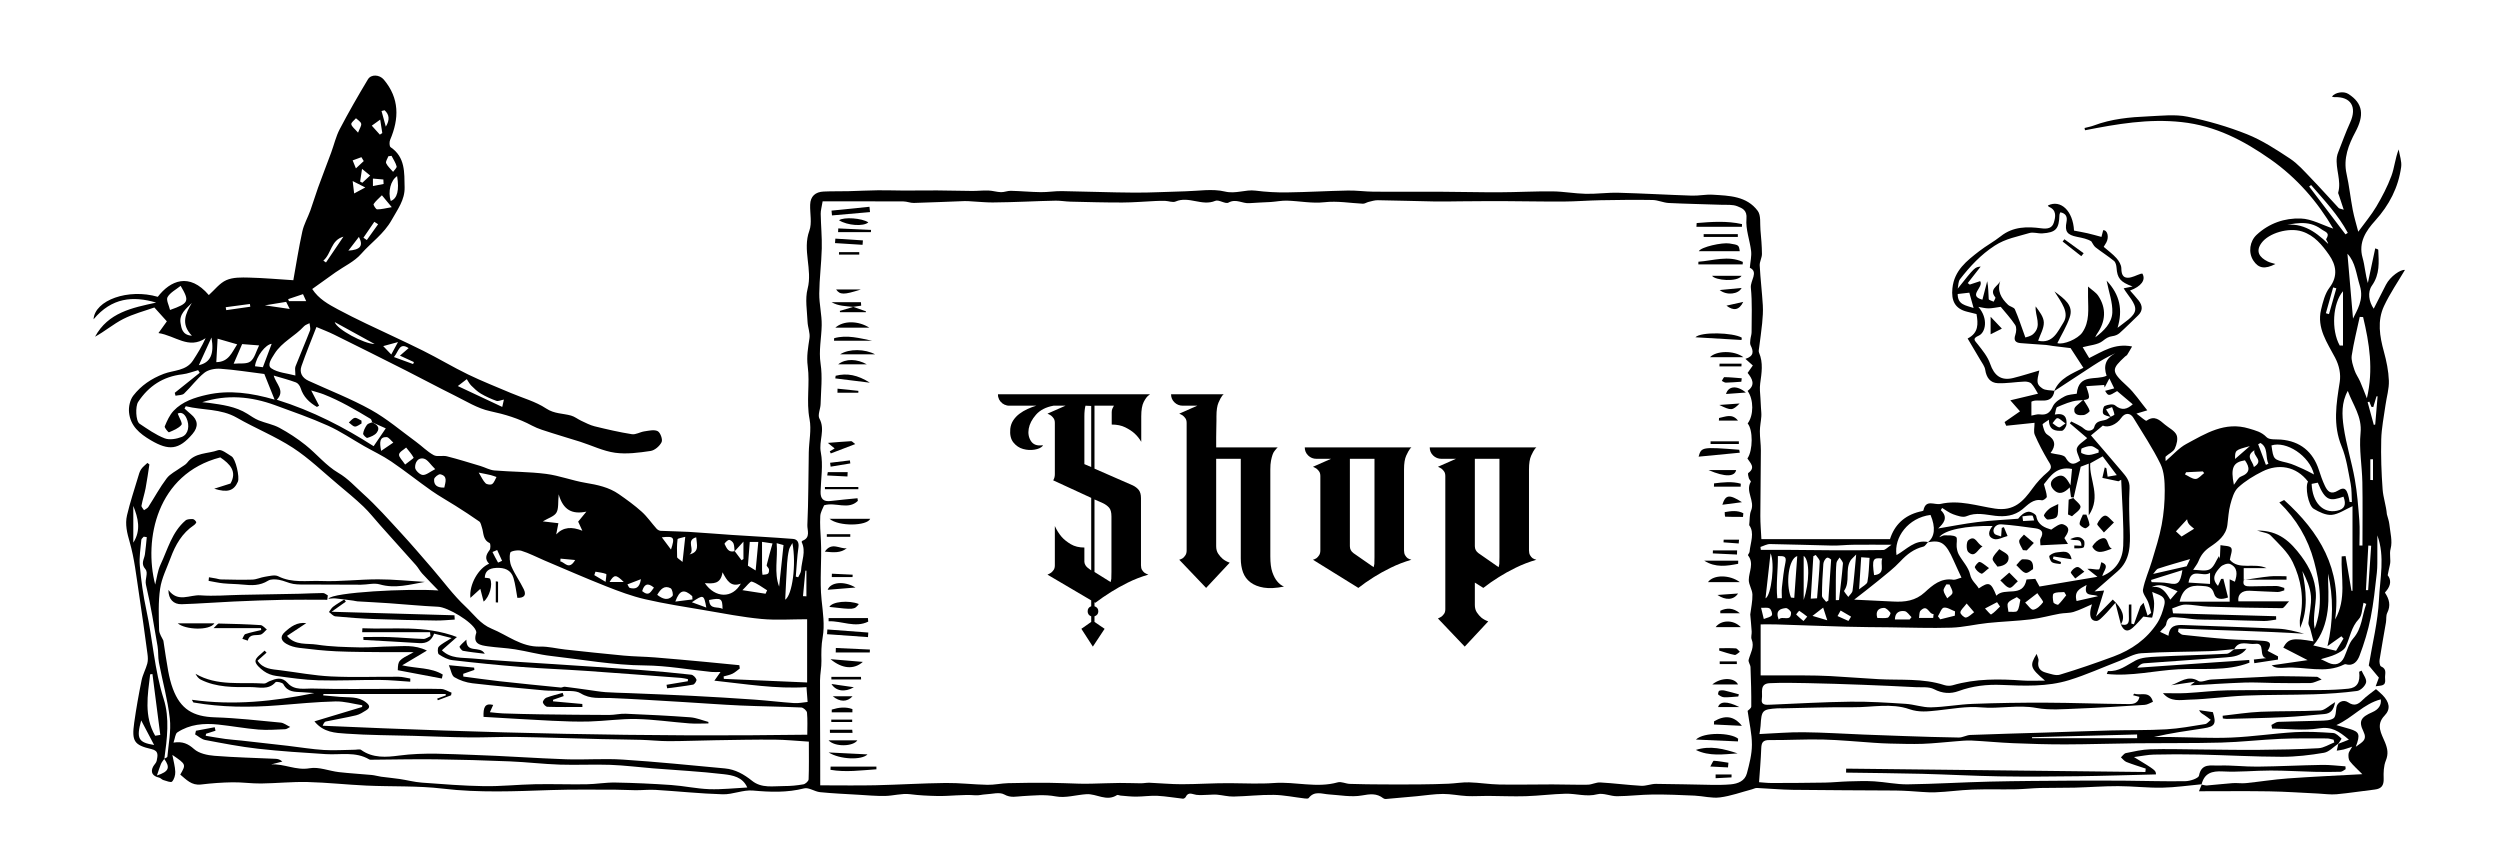 <?xml version="1.0" encoding="utf-8"?>
<!-- Generator: Adobe Illustrator 24.2.3, SVG Export Plug-In . SVG Version: 6.00 Build 0)  -->
<svg version="1.1" data-id="Layer_1" xmlns="http://www.w3.org/2000/svg" xmlns:xlink="http://www.w3.org/1999/xlink" x="0px" y="0px"
	 viewBox="0 0 960 324" style="enable-background:new 0 0 960 324;" xml:space="preserve">
<g>
	<g>
		<path d="M845.505,301.146c-5.08,0.468-10.153,1.23-15.24,1.324c-5.617,0.104-11.246-0.584-16.87-0.596
			c-5.593-0.013-11.185,0.437-16.779,0.584c-4.363,0.115-8.732,0.016-13.095,0.126
			c-3.167,0.08-6.327,0.449-9.493,0.505c-5.571,0.099-11.15-0.083-16.716,0.118
			c-4.743,0.172-9.468,0.881-14.211,1.041c-3.293,0.111-6.604-0.314-9.908-0.483
			c-1.756-0.089-3.514-0.191-5.272-0.203c-13.155-0.09-26.311-0.101-39.466-0.268
			c-4.597-0.058-9.188-0.509-13.784-0.712c-0.633-0.028-1.28,0.353-1.925,0.524
			c-4.091,1.082-8.13,2.575-12.292,3.101c-3.169,0.4-6.489-0.541-9.75-0.687
			c-5.344-0.241-10.697-0.468-16.043-0.424c-4.57,0.038-9.136,0.623-13.705,0.657
			c-2.531,0.019-5.267-1.359-7.557-0.76c-4.219,1.104-8.158-0.305-12.204-0.206
			c-5.105,0.125-10.196,0.8-15.302,0.955c-4.854,0.148-9.719-0.091-14.579-0.116
			c-2.662-0.014-5.332,0.197-7.986,0.063c-3.089-0.156-6.165-0.832-9.245-0.816
			c-3.369,0.017-6.734,0.571-10.102,0.882c-3.941,0.364-7.882,0.726-11.825,1.059
			c-0.316,0.027-0.719-0.083-0.967-0.276c-2.548-1.985-5.059-1.649-8.196-1.085
			c-4.077,0.734-8.454-0.133-12.696-0.4c-2.718-0.171-5.587-1.502-7.775,1.41
			c-0.215,0.286-1.056,0.197-1.589,0.135c-3.936-0.461-7.862-1.298-11.803-1.363
			c-5.141-0.084-10.289,0.54-15.438,0.642c-2.117,0.042-4.24-0.536-6.37-0.728
			c-1.095-0.099-2.21,0.041-3.317,0.059c-1.545,0.025-3.114,0.208-4.63,0.007
			c-1.512-0.201-3.054-1.326-4.073,0.837c-0.152,0.322-0.723,0.681-1.061,0.646
			c-3.25-0.339-6.482-0.938-9.738-1.101c-2.726-0.137-5.475,0.296-8.215,0.309
			c-2.013,0.009-4.027-0.246-6.04-0.403c-0.45-0.035-1.041-0.374-1.319-0.194
			c-4.02,2.614-7.838-0.593-11.746-0.342c-3.934,0.253-8.018,1.562-11.74,0.853
			c-4.378-0.833-8.547-0.334-12.787-0.111c-2.416,0.127-4.508,0.777-7.05-0.645
			c-1.804-1.009-4.682-0.143-7.077-0.041c-1.32,0.056-2.651,0.472-3.947,0.367c-4.897-0.395-9.774,0.38-14.687,0.271
			c-3.526-0.078-6.929-0.237-10.442-0.689c-3.13-0.402-6.417,0.621-9.64,0.673
			c-3.42,0.056-6.847-0.267-10.268-0.469c-4.886-0.289-9.781-0.496-14.648-0.988
			c-2.082-0.211-4.318-1.91-6.106-1.454c-6.554,1.669-12.998,1.438-19.645,0.834
			c-3.792-0.345-7.753,1.548-11.61,1.439c-8.588-0.243-17.156-1.166-25.739-1.692
			c-2.565-0.157-5.154,0.136-7.732,0.126c-2.604-0.01-5.207-0.206-7.811-0.205
			c-8.231,0.005-16.468-0.133-24.691,0.147c-13.842,0.47-27.624,1.099-41.489-0.548
			c-9.714-1.154-19.609-0.726-29.416-1.173c-7.521-0.343-15.024-1.184-22.545-1.366
			c-5.949-0.144-11.913,0.491-17.873,0.562c-3.648,0.044-7.303-0.512-10.95-0.456
			c-4.035,0.062-8.083,0.358-12.089,0.845c-3.662,0.446-5.654-1.888-7.985-3.807
			c2.279-3.919,2.279-3.919-3.033-7.558c0.449,2.424,1.05,4.452,1.12,6.497c0.043,1.28-0.406,2.877-1.241,3.762
			c-0.429,0.455-2.206-0.269-3.334-0.598c-0.592-0.172-1.059-0.816-1.649-0.945
			c-2.487-0.544-3.388-2.064-2.306-4.179c0.408-0.797,1.25-1.469,1.395-2.286c0.322-1.817,0.984-3.794-1.964-4.471
			c-6.701-1.541-7.678-3.014-6.674-10.143c0.768-5.45,1.732-10.88,2.83-16.273
			c0.449-2.206,1.612-4.259,2.199-6.449c0.31-1.156,0.232-2.476,0.068-3.687
			c-1.062-7.864-2.124-15.73-3.329-23.573c-0.994-6.471-1.679-13.057-3.483-19.309
			c-1.023-3.547-1.863-6.9-1.043-10.379c1.155-4.902,2.759-9.699,4.203-14.532
			c0.318-1.065,0.602-2.199,1.2-3.105c0.621-0.941,1.604-1.644,2.429-2.451c0.252,0.194,0.505,0.388,0.757,0.582
			c-0.476,3.047-0.875,6.108-1.453,9.135c-0.428,2.245-1.172,4.431-1.579,6.679
			c-0.092,0.51,0.627,1.167,0.972,1.756c0.558-0.406,1.294-0.697,1.644-1.237c2.37-3.66,4.441-7.537,7.065-11
			c1.334-1.761,3.614-2.806,5.467-4.175c0.809-0.598,1.818-1.048,2.393-1.82c2.979-3.998,7.897-3.362,11.885-4.814
			c1.278-0.465,3.517,1.366,5.175,2.379c1.564,0.956,3.167,7.99,2.408,9.73c-1.521,3.487-3.967,4.292-9.087,2.686
			c2.36-0.753,4.333-1.382,6.258-1.996c2.603-4.593-0.149-7.478-3.921-10.029
			c-24.424,6.35-29.453,31.558-25.001,48.829c0.659-2.567,0.939-5.311,2.05-7.665
			c2.775-5.874,4.372-12.47,9.588-16.938c0.642-0.55,1.877-0.569,2.826-0.534c0.471,0.017,1.058,0.646,1.305,1.142
			c0.103,0.206-0.464,0.907-0.865,1.176c-4.588,3.073-7.14,7.592-8.989,12.592
			c-1.44,3.893-3.417,7.729-4.009,11.758c-0.764,5.198-0.539,10.568-0.402,15.855
			c0.041,1.579,1.216,3.128,1.642,4.144c0.659,4.233,1.162,8.009,1.862,11.748c0.426,2.276,0.977,4.563,1.783,6.729
			c2.927,7.862,7.759,10.716,16.148,10.976c8.438,0.262,16.858,1.232,25.272,2.026
			c1.152,0.109,2.23,0.998,3.636,1.665c-0.796,0.375-1.355,0.852-1.93,0.873
			c-3.408,0.126-6.843,0.419-10.226,0.138c-5.18-0.43-10.315-1.381-15.488-1.927
			c-5.509-0.581-10.931-0.134-15.692,3.012c-0.814,0.538-0.873,2.215-1.477,3.921
			c3.522-0.56,5.628,0.461,7.9,2.479c1.898,1.686,5.111,2.371,7.815,2.588
			c7.81,0.628,15.657,0.789,23.488,1.155c0.843,0.04,1.678,0.225,2.594,1.054
			c-1.439,0.368-2.877,0.736-4.316,1.104c4.989-0.341,9.529,2.397,14.787,1.466
			c3.545-0.627,7.464,1.047,11.239,1.483c4.196,0.485,8.422,0.705,12.629,1.103
			c1.208,0.114,2.389,0.497,3.596,0.661c2.366,0.323,4.75,0.525,7.111,0.878c2.843,0.424,5.653,1.182,8.507,1.394
			c7.955,0.591,15.922,1.229,23.892,1.359c6.522,0.106,13.052-0.615,19.584-0.742
			c6.569-0.128,13.145,0.117,19.715,0.02c3.717-0.055,7.434-0.732,11.143-0.666
			c7.162,0.128,14.328,0.452,21.474,0.949c4.876,0.339,9.711,1.427,14.585,1.596
			c4.83,0.168,9.685-0.397,14.588-0.643c-1.79-4.072-5.66-4.705-9.043-5.105
			c-8.998-1.063-18.068-1.517-27.107-2.243c-5.485-0.441-10.957-1.153-16.45-1.351
			c-6.445-0.233-12.912,0.136-19.358-0.082c-6.406-0.217-12.792-0.982-19.198-1.248
			c-9.49-0.395-18.989-0.671-28.486-0.791c-8.058-0.101-16.119,0.094-24.179,0.15
			c-0.452,0.003-0.995,0.092-1.345-0.114c-5.269-3.117-11.064-1.677-16.664-2.033
			c-8.681-0.552-17.373-1.094-26.013-2.065c-6.819-0.766-13.582-2.087-20.332-3.362
			c-1.372-0.259-2.575-1.41-3.856-2.15c0.11-0.467,0.22-0.933,0.33-1.4c2.399-0.45,4.799-0.9,7.198-1.351
			c0.101,0.447,0.202,0.894,0.303,1.342c-1.208,0.386-2.415,0.772-3.623,1.158
			c-0.048,0.262-0.097,0.523-0.145,0.784c2.502,0.408,4.998,0.867,7.51,1.209
			c2.047,0.279,4.115,0.398,6.169,0.626c5.972,0.662,11.944,1.33,17.913,2.022
			c4.604,0.534,9.19,1.314,13.808,1.599c3.993,0.246,8.019-0.052,12.03-0.104
			c0.758-0.01,1.739-0.3,2.239,0.062c4.512,3.258,9.759,2.824,14.619,2.18
			c9.575-1.268,19.093-0.559,28.624-0.246c11.81,0.388,23.604,1.262,35.413,1.675
			c7.267,0.254,14.575-0.352,21.82,0.118c13.1,0.851,26.169,2.181,39.244,3.393
			c3.976,0.368,7.32,2.269,10.405,4.747c3.695,2.968,8.142,2.008,12.351,2.024
			c2.456,0.009,4.939-0.228,7.355-0.659c0.793-0.142,1.991-1.223,2.018-1.913c0.18-4.602,0.093-9.215,0.093-14.484
			c-4.625-0.283-8.897-0.732-13.173-0.765c-7.598-0.059-15.198,0.108-22.797,0.227
			c-5.935,0.093-11.87,0.348-17.805,0.354c-3.517,0.004-7.031-0.401-10.55-0.504
			c-5.089-0.149-10.182-0.161-15.272-0.286c-10.838-0.267-21.674-0.653-32.514-0.827
			c-6.134-0.099-12.275,0.242-18.41,0.174c-7.081-0.078-14.159-0.393-21.238-0.597
			c-8.624-0.248-17.268-0.229-25.866-0.843c-4.171-0.298-8.726-0.397-12.231-4.723
			c6.102-1.84,12.203-3.68,18.305-5.52c0.019-0.22,0.038-0.44,0.057-0.659
			c-3.435-0.527-6.884-1.563-10.303-1.475c-7.352,0.188-14.693,0.909-22.032,1.495
			c-10.868,0.867-21.697,0.798-32.467-1.087c-0.128-0.022-0.206-0.331-0.618-1.041
			c15.99,2.265,31.497,0.611,47.034-2.579c-1.557-0.112-3.113-0.248-4.671-0.332
			c-2.777-0.151-5.598,0.053-7.237-3.08c-0.337-0.644-2.671-1.133-3.009-0.75c-2.76,3.134-6.361,1.848-9.546,1.87
			c-6.501,0.045-13.102,0.163-19.161-2.86c-0.86-0.429-1.51-1.278-2.012-2.244
			c8.357,4.862,17.522,3.134,26.324,3.736c0.67,0.046,1.375-0.618,2.084-0.9
			c2.442-0.974,4.711-1.868,6.988,0.718c2.619,2.974,6.528,2.017,9.833,2.111
			c10.225,0.29,20.462,0.116,30.695,0.115c6.13-0.001,12.263-0.102,18.39,0.044
			c1.346,0.032,2.671,0.923,4.006,1.419c-0.063,0.337-0.126,0.674-0.19,1.01
			c-1.693,0.636-3.386,1.273-5.08,1.909c-0.088-0.21-0.175-0.42-0.263-0.631
			c1.112-0.412,2.224-0.825,3.337-1.237c-0.028-0.181-0.055-0.362-0.083-0.544c-15.638,0-31.276,0-46.914,0
			c-0.032,0.181-0.064,0.363-0.097,0.544c2.149,0.189,4.299,0.367,6.447,0.57c3.399,0.321,6.933-0.293,9.981,2.098
			c1.556,1.221,1.621,2.075,0.075,3.051c-1.217,0.768-2.502,1.599-3.87,1.924
			c-3.849,0.914-7.763,1.556-11.635,2.382c-0.464,0.099-0.827,0.676-1.208,1.623
			c61.965,2.775,123.924,4.354,186.093,3.447c0-2.859,0.158-5.685-0.105-8.47c-0.071-0.751-1.395-1.944-2.189-1.981
			c-7.759-0.36-15.532-0.419-23.292-0.761c-7.356-0.324-14.701-0.904-22.052-1.336
			c-9.366-0.551-18.731-1.169-28.104-1.546c-3.841-0.155-7.532,0.521-11.263-1.791
			c-2.116-1.311-5.425-0.742-8.203-0.934c-1.88-0.13-3.781-0.005-5.655-0.179
			c-9.248-0.86-18.501-1.676-27.724-2.752c-2.389-0.279-4.87-1.112-6.925-2.334
			c-1.064-0.633-1.287-2.675-2.116-4.607c3.239,0.308,6.474,0.617,9.71,0.925c0.028,0.295,0.055,0.591,0.083,0.886
			c-1.429,0.498-2.858,0.997-4.287,1.495c0.012,0.349,0.024,0.698,0.036,1.047
			c4.656,0.608,9.303,1.29,13.969,1.808c7.811,0.867,15.632,1.638,23.453,2.413
			c0.509,0.05,1.067-0.364,1.571-0.303c2.943,0.354,5.875,0.789,8.812,1.19
			c2.279,0.311,4.551,0.719,6.841,0.893c2.885,0.218,5.785,0.231,8.678,0.352
			c8.156,0.34,16.316,0.634,24.468,1.052c8.003,0.41,16.004,0.894,23.998,1.455
			c5.099,0.358,10.179,0.994,15.278,1.337c1.726,0.116,3.487-0.284,5.143-0.439
			c-0.158-2.111-0.279-3.735-0.425-5.684c-11.687,0.735-23.167-1.171-35.371-2.485
			c1.066-1.508,1.585-2.242,2.358-3.337c-1.463,0-2.514,0.09-3.544-0.014c-8.525-0.866-17.042-2.434-25.571-2.5
			c-12.147-0.094-24-2.283-35.969-3.636c-4.648-0.525-9.205-1.814-13.836-2.549
			c-3.441-0.546-6.949-0.661-10.4-1.154c-2.849-0.407-5.939-0.836-4.487-5.126
			c0.095-0.28-0.032-0.68-0.158-0.982c-1.403-3.343-10.772-8.926-14.505-9.091
			c-6.287-0.279-12.557-0.915-18.837-1.352c-4.035-0.281-8.076-0.466-12.114-0.714
			c-0.532-0.033-1.053-0.211-1.584-0.281c-2.289-0.3-4.576-0.621-6.872-0.855
			c-0.786-0.08-1.596,0.068-2.726,0.13c1.595-2.489,30.667-4.008,42.275-3.179
			c-2.088-2.166-4.216-4.295-6.246-6.515c-0.892-0.976-1.501-2.208-2.38-3.199
			c-4.569-5.154-9.188-10.265-13.782-15.398c-2.128-2.377-4.091-4.924-6.394-7.117
			c-3.123-2.974-6.463-5.726-9.776-8.494c-5.708-4.771-11.108-10.031-17.302-14.069
			c-6.791-4.427-14.458-7.488-21.514-11.543c-6.218-3.574-13.12-2.803-19.624-4.414
			c-0.162,0.293-0.323,0.587-0.485,0.88c0.812,0.724,1.598,1.479,2.439,2.166
			c2.761,2.256,2.99,4.819,0.646,7.582c-5.279,6.224-9.137,6.47-15.968,2.47
			c-4.44-2.6-7.892-5.551-8.417-10.711c-0.214-2.105,0.356-4.811,1.615-6.439
			c2.996-3.875,6.923-6.56,11.723-8.391c3.783-1.443,8.596-1.08,11.215-5.121
			c1.699-2.622,3.355-5.271,4.846-8.569c-6.536,4.416-11.54-0.956-18.105-1.962
			c1.221-1.701,2.168-3.021,3.228-4.497c-1.242-1.379-2.768-3.072-4.797-5.325
			c-3.683,1.321-8.054,2.43-11.972,4.427c-3.771,1.922-7.073,4.763-10.811,6.798
			c5.048-9.306,14.266-11.103,23.473-13.104c-8.898-2.642-17.076-1.921-24.051,6.427
			c0.499-7.379,13.368-11.938,24.667-8.647c4.789-6.207,12.069-9.49,19.602-0.67
			c2.22-1.973,4.153-4.596,6.74-5.734c2.563-1.126,5.794-1.048,8.719-0.975
			c5.654,0.14,11.298,0.648,16.99,1.006c1.094-6.062,2.072-12.43,3.454-18.709
			c0.611-2.774,2.1-5.347,3.079-8.052c1.049-2.899,1.905-5.868,2.956-8.767c1.633-4.505,3.377-8.97,5.037-13.466
			c1.109-3.003,1.82-6.204,3.292-9.012c3.396-6.479,7.042-12.835,10.811-19.106
			c1.264-2.102,4.511-1.835,6.122,0.085c6.023,7.176,5.927,14.946,2.42,23.135
			c-0.343,0.802-0.308,2.481,0.187,2.815c5.676,3.834,5.253,9.751,5.378,15.403
			c0.107,4.82-2.654,8.396-4.941,12.492c-3.047,5.459-7.931,8.701-11.767,13.088
			c-2.586,2.957-6.515,4.738-9.824,7.071c-2.929,2.066-5.831,4.168-8.948,6.399
			c2.481,3.827,6.22,5.87,9.947,7.871c3.536,1.898,7.14,3.675,10.759,5.412
			c7.29,3.499,14.664,6.828,21.902,10.431c5.82,2.897,11.403,6.27,17.25,9.107
			c5.346,2.594,10.899,4.765,16.372,7.096c4.567,1.946,9.537,3.272,13.601,5.967
			c3.151,2.089,6.399,1.835,9.577,2.726c1.368,0.383,2.555,1.371,3.873,1.981c1.687,0.78,3.363,1.693,5.147,2.131
			c4.743,1.164,9.514,2.273,14.332,3.034c1.49,0.235,3.149-0.859,4.767-1.089c1.724-0.245,3.802-0.777,5.139-0.073
			c1.032,0.543,1.982,3.2,1.495,4.205c-0.731,1.509-2.638,3.161-4.245,3.398
			c-4.491,0.663-9.178,1.3-13.613,0.685c-4.559-0.632-8.902-2.786-13.358-4.215
			c-3.579-1.148-7.204-2.156-10.776-3.324c-2.628-0.859-5.36-1.587-7.77-2.885
			c-5.1-2.745-10.428-4.346-16.116-5.56c-4.799-1.024-9.243-3.847-13.746-6.072
			c-6.212-3.07-12.31-6.367-18.495-9.492c-9.192-4.644-18.406-9.247-27.638-13.812
			c-2.191-1.083-4.491-1.945-6.786-2.928c-1.978,5.114-4.012,10.015-5.749,15.018
			c-0.877,2.524,0.276,4.519,2.729,5.644c8.006,3.671,16.274,6.87,23.947,11.136
			c6.146,3.417,11.592,8.098,17.309,12.272c2.295,1.675,4.325,3.786,6.788,5.128c1.362,0.742,3.437,0.037,5.071,0.452
			c4.34,1.104,8.622,2.443,12.915,3.729c1.79,0.536,3.518,1.55,5.328,1.701
			c6.608,0.551,13.283,0.482,19.846,1.322c5.117,0.655,10.06,2.588,15.166,3.44
			c4.549,0.759,8.959,1.681,12.774,4.34c3.028,2.111,6.05,4.282,8.783,6.748
			c2.124,1.917,3.773,4.355,5.696,6.505c0.377,0.421,1.031,0.806,1.576,0.834c3.607,0.184,7.225,0.186,10.83,0.4
			c5.525,0.329,11.04,0.811,16.564,1.175c7.799,0.514,15.606,0.908,23.397,1.523
			c1.638,0.129,2.409,1.276,2.123,3.251c-0.538,3.716-0.702,7.485-1.021,11.232
			c0.305,0.085,0.61,0.171,0.915,0.256c0.389-0.888,1.072-1.762,1.117-2.667
			c0.179-3.61,1.992-7.203,0.221-10.857c-0.05-0.102,0.163-0.457,0.319-0.513
			c3.214-1.17,1.778-4.094,1.868-6.023c0.43-9.293,0.37-18.608,0.547-27.913
			c0.081-4.269,1.082-8.684,0.294-12.768c-1.315-6.819,0.197-13.602-0.7-20.293
			c-0.506-3.772,0.153-7.198,0.678-10.8c0.293-2.01-0.663-4.17-0.747-6.274
			c-0.168-4.239-1.011-8.717,0.024-12.679c1.948-7.455-2.053-14.831,0.663-22.273
			c1.086-2.977,0.207-6.652,0.317-10.006c0.107-3.272,2.025-4.906,5.163-5.054
			c3.156-0.149,6.323-0.064,9.484-0.139c3.814-0.091,7.626-0.303,11.44-0.349
			c3.366-0.041,6.734,0.103,10.1,0.11c4.209,0.009,8.418-0.079,12.627-0.053
			c4.469,0.028,8.937,0.173,13.405,0.201c2.08,0.013,4.165-0.242,6.239-0.166
			c1.613,0.059,3.211,0.593,4.823,0.638c1.254,0.035,2.525-0.554,3.781-0.523c3.838,0.095,7.67,0.464,11.507,0.515
			c2.694,0.036,5.395-0.44,8.089-0.399c9.331,0.141,18.66,0.533,27.991,0.584
			c6.467,0.035,12.936-0.366,19.405-0.511c5.081-0.114,10.388-1.064,15.178,0.086
			c4.225,1.015,7.845-0.847,11.786-0.341c4.004,0.515,8.078,0.736,12.116,0.683
			c7.79-0.103,15.575-0.573,23.366-0.722c3.31-0.063,6.627,0.421,9.943,0.446
			c8.476,0.065,16.954-0.024,25.431,0.015c7.591,0.034,15.183,0.239,22.773,0.212
			c6.813-0.024,13.627-0.417,20.438-0.346c4.256,0.044,8.501,0.846,12.76,0.938c4.171,0.09,8.359-0.523,12.528-0.414
			c9.41,0.246,18.811,0.804,28.22,1.11c2.657,0.086,5.344-0.516,7.99-0.356
			c6.36,0.384,13.074,0.515,17.293,6.223c1.286,1.74,0.816,4.817,1.036,7.291
			c0.273,3.072,0.56,6.154,0.575,9.233c0.007,1.48-0.938,2.981-0.86,4.441
			c0.272,5.103,0.887,10.188,1.195,15.29c0.138,2.291-0.038,4.617-0.256,6.91
			c-0.295,3.113-0.776,6.208-1.156,9.313c-0.078,0.639-0.284,1.387-0.053,1.921
			c1.698,3.922,0.997,7.879,0.453,11.883c-0.247,1.815-0.042,3.692,0.101,5.625c0.069,1.254,0.141,2.508,0.206,3.762
			c0.056,1.069,0.205,2.145,0.133,3.206c-0.13,1.911-0.554,3.812-0.564,5.718
			c-0.013,2.455,0.394,4.912,0.388,7.368c-0.021,8.395-0.186,16.789-0.205,25.184
			c-0.007,2.891,0.253,5.783,0.402,8.891c16.383,0,32.847,0,49.38,0c1.743-5.475,5.521-9.091,11.352-10.541
			c0.524-0.13,1.436-0.239,1.489-0.497c0.91-4.444,4.24-1.954,6.594-2.491
			c7.193-1.643,14.056,0.795,20.912,1.809c7.373,1.09,10.809-2.806,14.39-7.745
			c1.675-2.31,3.649-4.497,5.845-6.308c2.144-1.769,1-2.888,0.03-4.539
			c-1.849-3.149-3.575-6.395-5.014-9.746c-0.524-1.219-0.084-2.85-0.084-4.617
			c-3.608,0.377-7.242,0.757-10.877,1.137c-0.212-0.473-0.424-0.947-0.636-1.42
			c1.98-1.373,3.959-2.747,5.931-4.115c-1.072-1.218-2.06-2.342-3.725-4.234
			c4.02-0.961,7.279-1.74,10.635-2.542c-0.832-1.319-1.499-2.775-2.543-3.875
			c-0.56-0.59-1.777-0.813-2.681-0.776c-3.406,0.14-6.818,0.75-10.204,0.615
			c-2.923-0.117-4.39-2.16-4.84-5.133c-0.209-1.385-1.239-2.666-1.978-3.947
			c-1.533-2.657-3.12-5.283-4.777-8.079c4.269-2.169,4.054-5.661,3.411-9.387
			c-1.232-0.307-2.408-0.606-3.587-0.891c-4.63-1.121-6.177-4.173-5.67-9.021
			c0.72-6.88,5.514-10.523,10.307-14.247c2.647-2.057,5.653-3.657,8.277-5.74
			c4.699-3.73,10.156-3.754,15.543-3.03c2.514,0.338,4.176-0.106,4.814-2.183c0.668-2.174,1.187-4.811-1.884-6.071
			c-0.176-0.072-0.276-0.327-0.41-0.498c4.925-2.455,9.674,2.045,10.053,9.635
			c1.711,0.331,3.464,0.622,5.192,1.018c1.736,0.398,3.448,0.901,5.344,1.404c0.243-0.947,0.455-1.775,0.66-2.572
			c1.659-0.113,2.322,2.61,1.224,4.682c-0.309,0.584-0.68,1.135-1.025,1.705c1.727,1.5,3.509,2.778,4.928,4.377
			c0.927,1.044,1.826,2.544,1.848,3.855c0.033,1.986,0.427,3.631,2.461,3.634
			c1.651,0.003,3.302-0.982,4.958-1.515c0.205-0.066,0.437-0.053,0.656-0.075c1.421,2.411-0.414,4.899-4.739,6.501
			c1.109,1.278,2.289,2.532,3.344,3.883c1.518,1.944,1.619,3.884-0.28,5.703c-2.365,2.265-4.665,4.601-7.108,6.778
			c-0.705,0.628-1.778,1.032-2.732,1.154c-1.533,0.196-2.463,0.85-3.719,1.843
			c-1.906,1.507-4.913,1.623-7.689,2.397c0.706,1.178,1.58,2.635,2.501,4.17
			c5.155-2.521,9.741-5.795,16.475-4.449c-0.757,1.298-1.298,2.281-1.901,3.226
			c-0.168,0.263-0.539,0.387-0.78,0.614c-5.192,4.863-5.599,5.599,0.779,11.39
			c2.833,2.573,4.968,5.912,7.736,9.289c-1.707,0.516-2.433,0.735-4.168,1.26c1.727,1.232,3.537,2.982,3.912,2.716
			c3.07-2.177,4.979-0.227,7.042,1.513c1.532,1.292,3.676,2.292,4.435,3.934
			c0.646,1.397,0.091,3.712-0.659,5.273c-0.608,1.265-2.333,1.973-3.474,3.025
			c-0.221,0.204-0.032,0.852-0.032,1.772c2.865-2.433,5.087-5.056,7.906-6.569
			c7.468-4.008,14.846-8.761,24.131-5.923c2.488,0.76,4.748,1.261,6.729,3.321
			c1.032,1.073,3.601,0.754,5.489,0.91c7.371,0.611,12.29,4.626,14.569,11.623
			c0.677,2.079,1.378,4.171,2.322,6.135c1.025,2.136,2.262,3.538,5.086,1.791c2.634-1.63,3.553-0.584,4.416,4.426
			c0.287,0.003,0.573,0.005,0.86,0.008c-0.141-2.353-0.026-4.756-0.478-7.048c-0.948-4.811-1.594-9.812-3.449-14.287
			c-3.443-8.306-2.05-16.395-0.74-24.75c0.467-2.978-0.138-6.239-1.786-9.372
			c-2.994-5.691-7.07-11.341-5.385-18.393c0.702-2.937,1.483-6.154,3.243-8.476c3.407-4.496,2.505-8.777-0.179-12.601
			c-2.617-3.729-5.613-7.47-10.365-8.979c-5.167-1.64-12.784,0.629-15.558,4.413
			c-2.405,3.281-0.783,5.556,2.355,7.115c0.878,0.436,1.882,0.621,2.986,0.97c-4.06,2.109-6.51,1.689-8.474-1.31
			c-2.067-3.157-1.368-7.458,1.252-9.892c4.816-4.474,10.773-6.487,16.966-6.262
			c4.204,0.153,8.327,2.519,12.459,3.887c-6.002-10.284-13.959-19.502-24.143-26.633
			c-10.281-7.199-20.999-12.859-34.099-14.283c-12.746-1.386-24.832,0.745-37.085,3.142
			c-0.06-0.292-0.12-0.584-0.181-0.876c1.19-0.312,2.419-0.521,3.564-0.953
			c6.755-2.55,13.837-3.212,20.948-3.517c5.012-0.215,10.203-0.849,15.024,0.129
			c7.762,1.574,15.493,3.805,22.844,6.739c5.833,2.328,11.243,5.877,16.522,9.364
			c3.016,1.992,5.488,4.856,8.036,7.492c3.631,3.757,7.101,7.668,10.664,11.492
			c0.193,0.207,0.602,0.213,1.931,0.641c-0.757-2.281-1.316-3.958-1.869-5.638c-0.105-0.317-0.335-0.683-0.258-0.957
			c1.284-4.599-1.085-9.053-0.513-13.612c0.083-0.662,0.307-1.321,0.554-1.947
			c1.49-3.785,2.857-7.628,4.546-11.325c2.726-5.968,0.3-10.009-6.023-9.744
			c-0.311,0.013-0.629-0.128-0.968-0.203c1.148-1.637,4.459-2.202,6.272-1.054
			c5.85,3.704,6.081,8.367,2.728,14.643c-2.597,4.86-4.709,10.129-3.384,16.065
			c1.018,4.563,1.489,9.246,2.375,13.842c0.555,2.881,1.429,5.701,2.118,8.384
			c2.52-3.464,5.011-6.405,6.946-9.675c2.216-3.744,4.256-7.662,5.771-11.727
			c1.174-3.152,1.422-6.647,2.803-10.204c0.35,2.265,1.254,4.608,0.951,6.782
			c-1.101,7.872-4.572,14.591-9.984,20.577c-3.459,3.826-6.534,8.278-4.827,14.254
			c0.877,3.073,1.03,6.352,2.027,9.681c0.927-4.355,1.854-8.71,2.83-13.296
			c0.306,0.14,1.159,0.334,1.168,0.563c0.194,4.726,0.689,9.304-2.432,13.72
			c-1.797,2.542-1.159,6.228,0.681,8.879c1.559-3.059,3.112-6.137,4.693-9.2c1.66-3.217,5.641-5.95,7.291-5.684
			c-2.62,4.458-5.742,8.975-8.034,13.878c-2.646,5.661-1.67,11.598-0.045,17.49
			c1,3.629,1.772,7.414,1.914,11.157c0.118,3.109-0.869,6.253-1.302,9.391
			c-0.604,4.381-1.518,8.76-1.631,13.158c-0.165,6.391,0.063,12.812,0.529,19.191
			c0.231,3.158,1.368,6.25,1.634,9.558c0.33,1.289,0.818,2.562,0.957,3.871c0.332,3.121,1.253,6.459,0.49,9.326
			c-0.6,2.252,0.213,4.242-0.301,6.293c-0.292,1.167-0.504,2.354-0.836,3.926
			c1.403,1.73,1.239,3.866-0.486,5.973c-0.203,0.249-0.607,0.662-0.547,0.75
			c1.645,2.443,2.293,4.896,0.854,7.752c-0.513,1.019-0.273,2.398-0.475,3.596
			c-0.814,4.806-1.713,9.597-2.46,14.413c-0.128,0.827,0.084,2.321,0.559,2.523
			c2.516,1.071,1.352,2.992,1.567,4.734c0.371,3.007-1.505,2.511-3.619,2.897c0.524-1.416,0.883-2.386,1.229-3.321
			c-1.435-1.724-2.781-3.34-3.881-4.662c1.37-8.383,3.518-16.791,3.909-25.28
			c0.377-8.174,2.37-16.467-0.612-24.69c0,2.318,0.021,4.635-0.006,6.953c-0.029,2.477,0.085,4.976-0.195,7.427
			c-0.663,5.794-1.239,11.623-2.389,17.33c-0.995,4.938-2.481,9.822-4.266,14.534
			c-0.702,1.853-2.222,4.132-5.177,3.261c-0.195-0.058-0.464-0.048-0.642,0.042
			c-7.418,3.747-15.222,0.695-22.816,1.289c-0.898,0.07-1.812,0.081-2.708,0.003
			c-0.809-0.071-1.605-0.303-2.374-0.934c4.341-0.625,8.681-1.251,13.797-1.988
			c-3.622-1.865-6.481-3.336-9.352-4.814c1.927-3.496,3.518-3.818,11.619-2.397
			c-0.493-1.886-0.874-3.401-1.289-4.906c-0.205-0.741-0.732-1.486-0.673-2.192
			c0.287-3.441,1.224-6.908,0.963-10.291c-0.255-3.295-1.683-6.499-3.289-9.621
			c1.423,7.383,2.362,14.632-0.893,21.889c0-1.3-0.228-2.649,0.037-3.894c1.592-7.477,0.358-14.741-2.836-21.376
			c-1.874-3.892-5.397-7.061-8.48-10.266c-0.985-1.024-2.939-1.117-5.209-1.897
			c8.344-0.07,12.819,4.269,17.038,9.943c3.215,4.323,5.177,8.784,5.519,13.969
			c0.173,2.629-0.387,5.305-0.592,7.961c-0.15,1.941-0.261,3.885,0.146,5.833c3.264-8.66,2.066-17.297-0.244-25.9
			c-2.338-8.706-6.778-16.238-13.329-22.6c0.953-0.478,1.609-0.806,1.841-0.922
			c13.579,12.244,22.302,26.617,19.57,45.866c4.504-7.915,2.174-16.196,2.522-24.215
			c0.501-0.045,1.002-0.09,1.503-0.135c0.755,4.449,1.509,8.898,2.264,13.347
			c0.132,0.003,0.264,0.007,0.396,0.01c0-11.01,0-22.02,0-32.503c-2.869,1.273-5.354,3.086-7.983,3.324
			c-2.232,0.202-4.825-1.086-6.899-2.318c-2.17-1.29-3.388-8.52-2.195-10.451
			c-4.617-6.008-11.432-6.931-17.471-3.925c-3.336,1.66-6.648,3.664-9.355,6.176
			c-1.637,1.519-2.376,4.23-3.005,6.544c-0.69,2.538-0.8,5.236-1.142,7.866
			c-0.531,4.087-3.702,6.421-6.598,8.376c-2.253,1.521-3.554,3.17-4.487,5.51
			c-0.45,1.128-1.286,2.103-2.062,3.329c2.179,0,4.688,0.685,6.378-0.197c1.621-0.846,2.392-3.317,3.537-5.074
			c0.117,0.333,0.234,0.665,0.351,0.998c0.078-1.734,0.155-3.468,0.233-5.202c1.433,0.314,3.534,0.188,4.115,1.065
			c0.606,0.915-0.252,2.797-0.514,4.55c3.414,4.139,9.35,0.952,14.113,3.222c-2.89,0-5.78,0-8.792,0
			c0,1.626,0,3.085,0,4.544l0.039-0.102c-0.717,2.66,1.195,2.54,2.807,2.541c3.237,0.002,6.475-0.175,9.71-0.134
			c1.014,0.013,2.022,0.486,3.033,0.748c-0.005,0.309-0.011,0.619-0.016,0.928c-0.851,0.222-1.707,0.652-2.551,0.63
			c-3.606-0.093-7.207-0.349-10.812-0.488c-2.961-0.114-4.638,1.519-4.25,4.064c6.111,0,12.224,0,19.461,0
			c-1.16,1.18-1.928,2.635-2.687,2.63c-9.416-0.058-18.833-0.273-28.245-0.577c-2.985-0.097-5.959-0.81-8.935-0.793
			c-1.669,0.009-3.333,0.936-4.999,1.449c0.101,0.636,0.203,1.272,0.304,1.909
			c13.19,0.369,26.381,0.738,39.571,1.107c0.015,0.431,0.029,0.863,0.044,1.294
			c-1.55,0.192-3.102,0.563-4.648,0.543c-4.933-0.065-9.863-0.299-14.795-0.42
			c-3.651-0.09-7.308-0.028-10.956-0.185c-2.225-0.096-4.433-0.599-6.658-0.697
			c-2.082-0.091-4.61-0.987-5.183,2.5c-0.156,0.952-1.339,1.735-2.356,2.966
			c1.085,0.504,1.984,0.922,3.233,1.502c0.386-4.022,2.947-4.226,5.825-4.113c12.136,0.479,24.279,0.811,36.41,1.401
			c3.312,0.161,6.59,1.034,9.847,1.928c-16.081-1.017-32.148-1.277-48.207-1.974
			c-0.062,0.408-0.125,0.815-0.187,1.223c0.598,0.405,1.164,1.101,1.798,1.17c5.846,0.632,11.697,1.246,17.561,1.682
			c4.528,0.337,9.087,0.27,13.61,0.655c2.669,0.227,2.976,1.326,1.411,3.84c1.338,0.704,2.672,1.407,4.006,2.109
			c-0.009,0.408-0.017,0.817-0.026,1.225c-3.027,0.463-6.055,0.925-9.082,1.388
			c-0.061-0.47-0.123-0.94-0.184-1.409c1.585-0.179,3.169-0.358,4.754-0.537
			c-3.115-0.555-0.107-6.062-4.234-5.477c-2.713,0.385-6.194-1.648-8.064,2.082l0.074-0.064
			c-3.089,0.266-6.174,0.671-9.269,0.773c-8.838,0.292-17.693,0.238-26.511,0.809
			c-2.806,0.182-5.524,1.865-8.261,2.916c-6.479,2.487-12.829,5.383-19.445,7.42
			c-8.405,2.588-17.178,2.204-25.876,1.835c-5.663-0.24-11.149,0.381-16.54,2.357
			c-3.086,1.131-6.222,0.961-9.444-0.723c-1.943-1.015-4.645-0.653-7.013-0.774
			c-6.818-0.346-13.638-0.662-20.46-0.916c-7.087-0.264-14.176-0.493-21.266-0.638
			c-4.783-0.098-9.577-0.192-14.351,0.025c-4.078,0.185-2.633,3.753-3.014,5.95
			c-0.451,2.603,1.589,2.38,3.382,2.304c10.247-0.434,20.493-1.026,30.744-1.153
			c7.029-0.087,14.073,0.382,21.095,0.828c3.259,0.207,6.494,1.413,9.722,1.345
			c5.365-0.114,10.706-1.137,16.073-1.334c9.329-0.343,18.671-0.495,28.006-0.459
			c10.377,0.041,20.751,0.456,31.128,0.526c1.792,0.012,4.227,0.251,4.842-2.756
			c-0.852-0.221-1.617-0.419-2.472-0.641c0.275-0.314,0.473-0.624,0.535-0.599
			c2.309,0.934,5.852-1.358,7.124,3.128c-1.028,0.399-2.081,1.114-3.176,1.185
			c-8.579,0.559-17.161,1.11-25.751,1.426c-5.276,0.194-10.704,0.701-15.82-0.244
			c-7.155-1.322-14.164,0.431-21.276-0.22c-5.5-0.503-11.168,0.592-16.74,1.179
			c-3.628,0.383-7.049,0.811-10.744-0.48c-7.01-2.45-14.369-0.681-21.57-0.753
			c-9.015-0.09-18.035,0.261-27.053,0.418c-0.681,0.012-1.365-0.047-2.043-0.001
			c-5.869,0.396-6.147,0.7-6.499,6.721c-0.057,0.977-0.257,1.945-0.423,3.158
			c5.769-0.257,11.334-0.752,16.892-0.694c7.703,0.081,15.401,0.586,23.101,0.893
			c5.072,0.202,10.144,0.395,15.216,0.559c7.107,0.229,14.214,0.493,21.322,0.581
			c1.48,0.018,2.959-0.931,4.455-0.989c9.496-0.372,18.997-0.611,28.496-0.91
			c8.479-0.267,16.956-0.602,25.437-0.822c7.081-0.183,14.178-0.021,21.244-0.43
			c5.02-0.291,10.009-1.219,14.987-2.017c0.784-0.126,1.437-1.067,2.15-1.631
			c-0.839-0.626-1.651-1.294-2.527-1.863c-0.679-0.442-1.439-0.761-1.948-1.847
			c1.788,0.259,3.576,0.518,5.287,0.765c1.396,4.475,0.789,5.552-3.579,6.213
			c-6.338,0.959-12.69,1.827-19.036,3.327c2.115,0,4.23-0.022,6.345,0.004c7.768,0.093,15.549,0.537,23.299,0.214
			c8.193-0.341,16.345-1.597,24.537-2.084c4.861-0.289,9.773,0.007,14.643,0.331c1.123,0.075,2.218,1.285,3.174,2.142
			c0.104,0.093-0.81,1.317-1.251,2.016l0.075-0.097c-1.843,1.224-3.558,3.188-5.552,3.529
			c-5.346,0.916-10.812,1.556-16.228,1.544c-10.627-0.024-21.252-0.625-31.881-0.869
			c-5.742-0.132-11.492-0.106-17.235,0.025c-2.363,0.054-4.715,0.571-7.614,0.948
			c8.385,5.106,8.385,5.106,8.452,6.655c-9.975,0.245-19.947,0.579-29.921,0.71
			c-10.067,0.132-20.139,0.206-30.205,0.043c-9.898-0.161-19.788-0.728-29.685-0.977
			c-9.731-0.245-19.467-0.315-29.201-0.462c0.013-0.51,0.026-1.02,0.039-1.53c38.3,0.431,76.6,0.862,114.9,1.294
			c0.044-0.437,0.088-0.874,0.132-1.311c-2.475-0.829-4.981-1.575-7.406-2.531c-0.813-0.321-1.416-1.174-2.115-1.784
			c0.633-0.567,1.193-1.492,1.913-1.639c3.097-0.633,6.231-1.365,9.369-1.456
			c6.398-0.185,12.808,0.017,19.213,0.066c7.399,0.057,14.799,0.218,22.196,0.154
			c7.727-0.067,15.461-0.198,23.173-0.633c2.058-0.116,4.048-1.451,6.069-2.227
			c-0.088-0.348-0.176-0.696-0.264-1.043c-0.849-0.169-1.699-0.485-2.548-0.485
			c-5.963,0.002-11.933-0.103-17.887,0.159c-7.584,0.333-15.147,1.225-22.731,1.432
			c-10.826,0.295-21.665,0.146-32.497,0.264c-9.115,0.099-18.229,0.412-27.344,0.434
			c-6.703,0.017-13.411-0.193-20.109-0.467c-5.289-0.217-10.565-0.755-15.854-1.011
			c-2.061-0.1-4.143,0.146-6.21,0.299c-4.198,0.311-8.387,0.814-12.59,0.96
			c-4.213,0.146-8.438-0.022-12.657-0.101c-1.993-0.037-3.986-0.163-5.975-0.292
			c-6.56-0.428-13.114-1.097-19.68-1.255c-6.855-0.165-13.722,0.273-20.581,0.204
			c-2.515-0.025-3.05,1.002-3.128,3.203c-0.151,4.311-0.542,8.614-0.838,12.978
			c1.363,0.092,3.102,0.312,4.842,0.31c6.84-0.009,13.68-0.045,20.519-0.161
			c2.986-0.051,5.965-0.384,8.951-0.468c3.292-0.092,6.597-0.21,9.879-0.015
			c4.3,0.256,8.589,1.211,12.873,1.153c10.52-0.142,21.032-0.8,31.552-1.049
			c10.657-0.252,21.319-0.291,31.979-0.368c6.807-0.049,13.615-0.032,20.422,0.019
			c7.584,0.056,15.171,0.326,22.75,0.178c1.814-0.035,4.973-1.098,5.17-2.132
			c0.939-4.945,4.765-3.746,7.582-3.859c4.938-0.198,9.905,0.463,14.856,0.41
			c8.282-0.088,16.559-0.529,24.841-0.665c2.981-0.049,5.97,0.353,8.956,0.549
			c0.024,0.363,0.049,0.725,0.073,1.088c-0.645,0.349-1.281,0.98-1.936,0.999
			c-3.336,0.099-6.679,0.101-10.017,0.022c-5.611-0.133-11.219-0.496-16.829-0.496
			c-6.117-0-12.253,0.673-18.343,0.347c-4.284-0.229-7.13,0.651-8.214,5.041
			C845.365,301.274,845.505,301.146,845.505,301.146z M282.066,211.734c-0.113-1.026-0.033-2.131-0.408-3.051
			c-0.253-0.622-1.219-1.434-1.734-1.35c-0.666,0.108-1.804,1.327-1.695,1.544
			c0.777,1.54,1.465,3.468,3.894,2.755c0.879,1.171,1.758,2.343,2.637,3.514c0.24-0.163,0.481-0.327,0.721-0.49
			c0-2.205,0-4.41,0-6.673C284.134,209.461,283.11,210.585,282.066,211.734z M63.031,291.369
			c0.432-0.267,1.218-0.502,1.244-0.804c0.425-4.889,1.477-9.868,0.936-14.663
			c-0.815-7.231-2.814-14.325-4.183-21.502c-0.39-2.046-0.17-4.205-0.526-6.261
			c-1.366-7.879-2.61-15.795-4.449-23.567c-0.523-2.21,1.038-4.569-0.248-6.051
			c-1.857-2.14-0.431-3.756-0.157-5.635c0.321-2.195,0.484-4.413,0.716-6.622c-0.386-0.062-0.773-0.124-1.159-0.186
			c-0.323,0.4-0.893,0.778-0.929,1.202c-0.284,3.317-0.881,6.68-0.587,9.958
			c0.509,5.677,1.288,11.368,2.494,16.936c2.459,11.35,3.098,23.009,6.662,34.202
			c2.362,7.417,1.306,15.304,0.266,22.995c-0.441,0.654-0.993,1.261-1.297,1.974
			c-0.517,1.211-0.879,2.488-1.545,4.436C64.977,296.278,65.398,294.671,63.031,291.369z M142.823,162.128
			l0.095,0.019c-0.193-0.437-0.262-1.078-0.597-1.279c-5.836-3.505-11.702-6.965-18.067-9.458
			c-1.369-0.536-2.813-0.881-4.758-1.479c1.331,2.562,2.188,4.21,3.045,5.859
			c-0.28,0.158-0.559,0.315-0.839,0.473c-2.899-1.684-5.21-3.851-6.266-7.25
			c-0.262-0.843-1.009-1.87-1.779-2.16c-2.62-0.984-5.35-1.677-8.542-2.631
			c0.822,3.251,4.537,5.784,1.187,9.276c13.724,4.276,25.96,10.646,37.179,17.839
			c1.722-2.53,3.079-4.524,4.662-6.85C146.807,163.894,144.815,163.011,142.823,162.128z M810.571,160.165
			c-1.022-0.411-2.499-0.558-2.935-1.309c-0.406-0.7-0.01-2.688,0.573-2.962c1.151-0.54,3.186-0.894,3.954-0.252
			c2.621,2.196,4.691,1.493,6.821-0.392c-1.934-1.633-3.876-3.273-6.01-5.075
			c-3.261,1.972-3.384,1.972-4.61-0.095c1.105-0.299,2.298-0.623,3.492-0.947
			c-0.533-1.095-1.065-2.191-1.853-3.81c-0.916,1.747-1.367,2.605-1.817,3.464
			c-0.059-0.317-0.118-0.635-0.177-0.952c-2.245,0.148-4.489,0.297-6.921,0.458c1.807,5.39,1.784,5.104-3.145,5.493
			c-2.716,0.214-5.384,1.472-7.97,2.515c-0.509,0.205-0.543,1.583-0.936,2.88
			c3.849-0.778,4.702,1.213,4.495,3.801c-0.071,0.893-1.104,2.403-1.754,2.433
			c-2.438,0.114-5.002-0.123-5.006-4.237c-1.129,0.843-2.499,1.524-2.419,1.868
			c0.317,1.358,0.741,3.166,1.756,3.799c3.219,2.009,3.424,4.274,1.304,7.102c2.101,0.588,5.09,0.543,5.79,1.785
			c2.174,3.855,4.149,1.954,5.585,1.147c-0.537-1.875-1.682-3.666-1.228-4.841c0.573-1.484,2.45-2.466,3.914-3.801
			c-2.35-2.007-4.504-3.847-6.657-5.686c0.181-0.235,0.363-0.471,0.545-0.706
			c1.644,0.903,3.508,1.559,4.875,2.772c1.731,1.536,3.687,0.42,3.897-0.446c0.662-2.728,2.786-2.396,4.553-2.996
			c0.639-0.217,1.177-0.732,1.766-1.103c0.519-0.303,1.506-0.669,1.475-0.897c-0.133-0.972-0.566-1.902-0.89-2.848
			c-0.774,0.294-1.547,0.588-2.321,0.882C809.335,158.195,809.952,159.18,810.571,160.165z M740.274,208.232
			c2.697-2.003,3.071-5.766,1.045-10.5c-8.568,1.075-14.13,8.631-13.059,15.423
			c3.888-2.154,7.032-6.042,12.091-5.011c-0.587,0.606-1.083,1.587-1.776,1.755c-3.632,0.877-6.311,2.955-8.83,5.656
			c-2.556,2.739-5.592,5.043-8.502,7.436c-2.993,2.461-6.088,4.799-9.243,7.273
			c5.308,0.255,10.171,0.471,15.032,0.729c4.46,0.236,8.508-0.247,12.111-3.566
			c2.948-2.715,6.196-5.574,10.905-4.813c0.787,0.127,1.682-0.407,3.162-0.807c-1.085-2.356-2.07-4.411-2.985-6.496
			C747.174,208.358,745.364,207.277,740.274,208.232z M788.917,150.08c-0.991,5.881-6.342,2.667-8.861,4.174
			c0,1.949,0,3.561,0,5.339c1.19-0.197,2.203-0.603,3.144-0.475c2.584,0.35,3.945-0.477,5.061-3.017
			c0.734-1.669,2.812-2.974,4.575-3.897c1.486-0.778,3.384-0.769,4.639-1.017
			c0.749-7.959,7.424-4.977,11.46-6.902c-1.296-3.727-0.375-6.66,3.306-8.623
			c-3.051,1.354-5.789,2.995-8.467,4.728c-5.011,3.244-9.988,6.541-14.979,9.816
			c2.059-5.048,6.899-6.71,11.225-8.968c-1.796-2.764-3.513-5.404-4.917-7.565
			c-2.224-0.267-4.526-0.535-6.825-0.824c-0.869-0.109-1.728-0.322-2.6-0.389
			c-3.255-0.251-6.517-0.417-9.769-0.703c-1.957-0.172-2.756-1.038-2.023-3.181
			c0.394-1.153,0.542-2.881-0.055-3.785c-1.716-2.599-3.869-4.91-5.55-6.968c-1.843,0.248-3.284,0.59-4.725,0.593
			c-1.288,0.002-2.576-0.371-3.864-0.579c3.955,4.549,2.75,9.899,0.141,11.053c-2.596,1.149-1.553,1.829-0.377,3.32
			c1.832,2.322,3.823,4.762,4.759,7.49c1.555,4.532,4.215,6.608,8.835,5.458
			c3.45-0.859,6.841-1.958,10.05-2.889c-1.032,4.412-1.13,5.245,1.134,6.864
			C785.416,149.977,787.332,149.797,788.917,150.08z M814.417,239.739c-0.618-2.413-1.235-4.826-2.112-8.256
			c-1.905,2.14-2.98,3.492-4.211,4.684c-0.942,0.913-2.084,2.291-3.13,2.284
			c-2.147-0.013-2.467-1.935-2.283-3.738c0.096-0.94,0.426-1.855,0.622-2.664
			c-2.356,1.002-4.62,2.175-7.019,2.916c-1.71,0.528-3.62,0.374-5.407,0.702
			c-3.688,0.678-7.324,1.722-11.035,2.166c-5.498,0.659-11.054,0.823-16.564,1.395
			c-4.669,0.484-9.297,1.647-13.966,1.797c-7.862,0.252-15.743-0.053-23.616-0.138
			c-5.577-0.06-11.155-0.078-16.729-0.231c-8.968-0.247-17.933-0.604-26.9-0.882
			c-2.162-0.067-4.329-0.01-5.977-0.01c0,6.88,0,13.22,0,19.585c5.997,0,11.257-0.029,16.517,0.01
			c3.432,0.026,6.869,0.065,10.294,0.253c6.15,0.337,12.291,0.846,18.442,1.182
			c8.445,0.462,17.002-0.419,25.258,2.273c0.983,0.321,2.226,0.365,3.213,0.075
			c8.885-2.605,17.928-2.464,27.027-1.814c2.524,0.18,5.072,0.027,8.449,0.027
			c-5.728-4.843-5.994-5.705-3.224-10.258c0.348,1.188,0.862,1.983,0.723,2.639
			c-0.537,2.521,0.571,3.963,2.843,4.559c1.751,0.459,3.78,1.258,5.346,0.785c6.944-2.095,13.813-4.466,20.618-6.984
			c6.86-2.538,12.713-6.62,16.753-12.812c1.326-2.033,2.145-4.501,2.733-6.884
			c0.919-3.726-2.314-3.93-4.638-5.11c0.296,1.663,0.743,3.046,0.74,4.429c-0.005,1.808-0.228,3.656-0.741,5.373
			c-0.067,0.225-2.402-0.225-3.389-0.331c-1.373,1.462-2.615,2.999-4.077,4.288
			c-2.031,1.791-3.46,1.308-4.601-1.337c2.052,0.596,3.244,0.109,3.122-2.307
			c-0.088-1.744-0.017-3.496-0.017-5.244c0.324-0.018,0.649-0.035,0.973-0.053c0,2.454,0,4.908,0,7.362
			c0.324,0.083,0.648,0.166,0.972,0.249c0.829-2.313,1.659-4.627,2.488-6.94c0.4-0.441,0.8-0.881,1.201-1.321
			c0.516,1.647,1.032,3.294,1.548,4.941c0.467-0.344,0.934-0.689,1.401-1.033c-0.37-1.349-0.644-2.735-1.135-4.038
			c-0.64-1.698-2.304-3.491-2.026-4.959c0.709-3.736,2.346-7.287,3.441-10.964
			c1.366-4.589,2.863-9.173,3.739-13.864c0.811-4.34,1.194-8.821,1.173-13.237c-0.016-3.4-0.192-7.164-1.632-10.117
			c-3-6.152-6.867-11.884-10.414-17.767c-1.199-1.988-3.254-1.956-4.607-0.002
			c-1.876,2.71-5.124,3.96-7.12,3.013c-1.577,1.304-3.046,2.518-4.551,3.763
			c3.766,4.389,7.816,9.061,11.807,13.784c1.577,1.866,3.164,3.564,3.005,6.494
			c-0.287,5.295-0.118,10.626,0.082,15.934c0.223,5.909,0.281,11.684-4.727,16.022
			c-2.96,2.564-5.904,5.147-8.8,7.674c0.922-0.085,2.21-0.204,3.672-0.338
			c-1.06,3.428-2.025,6.55-3.09,9.994c2.383-2.422,4.407-4.479,6.425-6.53
			C815.228,233.896,816.149,237.054,814.417,239.739z M314.967,301.568c7.613,0,14.414,0.121,21.209-0.03
			c8.997-0.2,17.987-0.773,26.983-0.874c5.336-0.059,10.676,0.601,16.018,0.705c2.636,0.051,5.279-0.56,7.925-0.631
			c5.233-0.141,10.47-0.173,15.705-0.14c3.89,0.025,7.779,0.238,11.669,0.337
			c1.608,0.041,3.218,0.027,4.826-0.009c3.574-0.079,7.147-0.236,10.722-0.27
			c2.688-0.026,5.377,0.12,8.066,0.129c1.117,0.004,2.239-0.256,3.351-0.212c4.113,0.162,8.224,0.576,12.335,0.57
			c6.2-0.008,12.402-0.455,18.6-0.405c5.643,0.045,11.443,0.334,16.905-0.064
			c8.172-0.594,16.307,2.032,24.411-0.254c1.377-0.388,3.077,0.541,4.637,0.593
			c4.332,0.147,8.669,0.181,13.005,0.206c4.779,0.028,9.558,0.026,14.337-0.019
			c3.517-0.033,7.035-0.106,10.549-0.256c2.648-0.113,5.295-0.595,7.931-0.521
			c3.878,0.109,7.742,0.762,11.619,0.833c6.783,0.124,13.571-0.046,20.357-0.04
			c4.529,0.004,9.06,0.19,13.587,0.109c1.598-0.028,3.207-0.957,4.776-0.867
			c5.252,0.302,10.482,0.995,15.734,1.29c1.867,0.105,3.776-0.746,5.664-0.737
			c7.009,0.033,14.017,0.271,21.026,0.371c2.566,0.037,5.147,0.045,7.697-0.188
			c2.786-0.255,5.428-1.296,6.206-4.242c0.948-3.588,1.914-7.307,1.923-10.971
			c0.01-4.206-1.019-8.415-1.65-13.006c0.231-0.26,1.395-0.964,1.402-1.678c0.047-5.033-0.106-10.07-0.295-15.102
			c-0.036-0.956-0.926-2-0.715-2.822c0.666-2.589,2.337-4.941,1.152-7.867c-0.344-0.849,0.08-1.981,0.017-2.975
			c-0.143-2.256-0.37-4.506-0.547-6.574c0.313-2.59,0.905-5.134,0.832-7.658c-0.055-1.889-1.424-3.758-1.399-5.625
			c0.042-3.147,2.119-6.308-0.292-9.428c-0.142-0.183,0.547-0.875,0.592-1.355
			c0.338-3.597,2.024-7.276-0.143-10.229c0.252-2.177,0.079-4.048,0.722-5.574
			c1.588-3.764-2.301-7.373-0.098-11.085c0.131-0.221-0.615-0.864-0.754-1.365
			c-0.185-0.666-0.482-1.815-0.2-2.018c2.919-2.095,0.703-3.861-0.349-5.556
			c2.167-3.145,2.157-11.047,0.091-13.453c2.345-3.089,2.377-9.149-0.02-12.502
			c3.182-2.309,1.742-4.738,0.003-6.913c0.759-1.083,1.375-1.961,2.001-2.855c-0.989-0.882-1.749-1.56-2.842-2.535
			c3.343-1.062,3.125-2.939,1.995-5.188c-0.301-0.598-0.168-1.46-0.097-2.187
			c0.094-0.968,0.47-1.923,0.469-2.883c-0.001-5.695,0.29-11.428-0.283-17.07
			c-0.275-2.705,3.072-6.041-0.393-7.656c0.218-2.48,0.721-4.489,0.497-6.415
			c-0.483-4.16-2.159-8.354-1.787-12.39c0.313-3.388-1.706-4.065-3.432-4.786
			c-1.848-0.773-4.153-0.52-6.262-0.596c-6.716-0.241-13.439-0.344-20.149-0.683
			c-2.083-0.105-4.131-1.117-6.205-1.153c-6.656-0.117-13.318-0.029-19.975,0.091
			c-4.778,0.087-9.552,0.483-14.328,0.509c-7.686,0.042-15.373-0.136-23.059-0.166
			c-5.504-0.021-11.008,0.043-16.512,0.077c-3.168,0.019-6.337,0.123-9.504,0.065
			c-7.38-0.135-14.759-0.377-22.14-0.488c-1.181-0.018-2.377,0.377-3.549,0.653
			c-0.739,0.174-1.458,0.723-2.166,0.69c-4.932-0.231-9.758-1.142-14.821-0.569
			c-4.685,0.53-9.53-0.468-14.31-0.61c-2.063-0.061-4.136,0.383-6.21,0.52
			c-2.746,0.181-5.503,0.208-8.243,0.446c-2.659,0.231-5.108-1.845-8.04-0.213
			c-1.182,0.658-3.701-1.259-5.047-0.685c-5.12,2.185-10.184-1.944-15.249,0.262
			c-1.095,0.477-2.667-0.189-4.022-0.241c-1.226-0.047-2.457-0.006-3.684,0.05
			c-4.237,0.193-8.472,0.568-12.709,0.581c-6.652,0.02-13.306-0.176-19.958-0.332
			c-1.884-0.044-3.765-0.398-5.645-0.378c-3.862,0.041-7.721,0.249-11.582,0.367
			c-4.227,0.129-8.455,0.308-12.684,0.321c-2.579,0.008-5.158-0.258-7.737-0.397
			c-0.981-0.053-1.966-0.167-2.945-0.133c-6.521,0.232-13.039,0.54-19.561,0.715
			c-1.323,0.035-2.657-0.574-3.988-0.58c-10.291-0.052-20.582-0.029-31.036-0.029
			c-0.355,2.207-0.759,3.509-0.737,4.803c0.075,4.438,0.52,8.878,0.41,13.307
			c-0.142,5.767-0.912,11.522-0.968,17.286c-0.039,4.06,1.011,8.134,0.939,12.19
			c-0.088,4.917-1.19,9.705-0.421,14.784c0.765,5.047,0.129,10.314,0.002,15.482
			c-0.046,1.881-1.204,4.195-0.461,5.549c2.37,4.319-0.31,8.584,0.54,12.96
			c0.941,4.845,0.06,10.049-0.092,15.095c-0.083,2.756,1.065,3.956,3.888,3.606
			c3.423-0.425,6.863-0.711,10.295-1.057c0.043,0.34,0.085,0.679,0.128,1.018
			c-3.729,3.632-8.522,0.336-12.958,1.694c-0.413,1.098-1.382,2.587-1.468,4.125
			c-0.175,3.134,0.075,6.297,0.241,9.444c0.4,7.582-0.53,15.167,0.262,22.76
			c0.496,4.753,1.248,9.698,0.423,14.295c-0.564,3.146-0.551,6.06-0.48,9.133c0.057,2.483-0.531,4.977-0.542,7.468
			c-0.041,9.412,0.04,18.825,0.067,28.238C314.977,293.453,314.967,297.4,314.967,301.568z M77.658,154.445
			c0.857,0.085,1.718,0.139,2.569,0.259c5.1,0.722,10.226,1.352,14.734,4.174
			c1.427,0.893,2.824,1.9,4.368,2.529c2.615,1.067,5.516,1.544,7.97,2.873
			c3.506,1.899,6.895,4.12,10.012,6.606c4.311,3.439,7.916,7.945,12.593,10.684
			c3.74,2.19,6.436,5.261,9.468,7.983c5.197,4.663,9.854,9.941,14.597,15.089
			c4.083,4.433,7.993,9.027,11.94,13.584c4.275,4.935,8.14,10.299,12.882,14.73
			c3.144,2.939,5.661,6.686,10.001,8.466c6.115,2.509,11.379,7.06,18.586,6.871
			c3.171-0.084,6.359,0.764,9.549,1.11c7.536,0.816,15.072,1.649,22.619,2.346
			c3.951,0.365,7.934,0.382,11.892,0.694c6.497,0.514,12.987,1.127,19.478,1.724
			c4.332,0.398,8.659,0.841,12.989,1.264c0.057,0.423,0.114,0.846,0.172,1.268
			c-0.928,0.68-1.786,1.504-2.804,2.001c-1.052,0.513-2.259,0.708-3.398,1.042
			c0.024,0.314,0.049,0.629,0.073,0.943c10.348,0.447,20.696,0.893,31.988,1.381c0-8.23,0-16.037,0-24.284
			c-5.937,0-11.8,0.434-17.571-0.11c-7.252-0.683-14.44-2.101-21.635-3.325
			c-7.701-1.31-15.441-2.491-23.044-4.248c-5.12-1.183-10.113-3.061-15.016-4.998
			c-7.945-3.139-15.773-6.574-23.642-9.903c-2.951-1.248-5.809-2.779-8.854-3.714
			c-1.289-0.396-4.068,0.119-4.225,0.723c-0.429,1.653-0.236,3.752,0.459,5.35
			c1.311,3.015,3.282,5.737,4.718,8.706c1.116,2.308,0.114,3.381-2.456,3.307
			c-0.486-2.587-0.751-5.173-1.487-7.617c-0.957-3.176-3.506-4.043-6.63-3.884
			c-2.99,0.152-4.307,1.373-4.399,3.772c0.756,0.148,1.808,0.06,2.027,0.445c1.166,2.048-0.229,7.028-2.469,8.721
			c-0.427-1.651-0.825-3.192-1.264-4.891c-1.254,1.14-2.375,2.159-3.813,3.467
			c-0.55-5.142,3.164-11.46,7.179-13.11c-1.746-1.812-1.225-3.418,0.179-5.233
			c0.466-0.603,0.394-2.547,0.024-2.721c-2.678-1.254-2.236-3.873-2.962-5.974
			c-0.276-0.799-0.424-1.877-1.011-2.294c-2.977-2.113-6.06-4.078-9.141-6.041
			c-3.04-1.937-6.218-3.673-9.162-5.742c-5.227-3.674-10.225-7.678-15.509-11.263
			c-3.301-2.24-6.961-3.947-10.441-5.926c-4.608-2.621-9.024-5.66-13.837-7.82
			c-6.645-2.981-13.55-5.4-20.404-7.896C96.466,152.26,87.194,151.366,77.658,154.445z M818.904,110.01
			c-4.785-1.724-5.88-3.255-6.154-7.208c-0.063-0.906-0.352-2.095-0.983-2.611
			c-2.263-1.851-4.761-3.413-7.07-5.212c-0.709-0.552-1.095-1.517-1.629-2.292
			c-1.475-0.943-3.466-1.339-5.457-1.73c-3.839-0.754-4.797-2.062-4.076-5.72
			c0.392-1.988-0.196-3.268-2.352-3.72c-0.142,0.372-0.346,0.666-0.354,0.965c-0.153,5.436-1.349,6.8-6.585,7.139
			c-1.656,0.107-3.472-0.588-4.976-0.131c-4.493,1.367-9.063,2.089-13.296,4.838
			c-5.405,3.51-9.511,7.981-13.334,12.889c-0.698,0.896-0.608,2.402-0.882,3.627
			c6.56-8.248,6.56-8.248,8.824-8.483c-1.541,1.968-3.256,4.157-4.971,6.347
			c0.257,0.192,0.514,0.384,0.771,0.575c1.335-0.443,2.671-0.886,4.009-1.33
			c1.482,2.433-4.893,5.563,0.85,7.137c0.638-2.452,1.244-4.783,1.849-7.113
			c0.492,2.45,0.399,4.676,0.581,6.88c0.031,0.38,1.231,0.665,1.891,0.993
			c0.235-0.566,0.835-1.427,0.651-1.652c-2.635-3.232,1.157-4.271,1.918-6.402
			c-1.381,3.917,0.34,6.747,2.94,9.236c0.759,0.727,2.289,0.943,2.64,1.75
			c1.43,3.293,2.54,6.724,4.024,10.811c0.442-0.182,2.024-0.421,3.01-1.315
			c3.487-3.167,0.643-6.926,0.941-10.626c1.419,1.939,3.086,4.033,3.14,6.167c0.058,2.313-1.388,4.665-2.186,7.021
			c5.698,1.294,7.585-3.685,9.657-6.885c2.533-3.912-0.767-7.819-3.394-12.054c3.969,2.958,7.429,5.396,5.86,9.974
			c-1.186,3.46-3.157,6.652-4.743,9.891c2.279,0.731,7.85-1.556,9.59-4.099c2.89-4.224,2.227-8.923,2.193-13.564
			c-0.009-1.317-0.001-2.635-0.001-4.072c1.6,1.419,3.052,2.274,3.901,3.535
			c3.204,4.764,2.932,9.886-0.509,14.727c-0.265,0.372-0.413,0.827-0.616,1.244
			c3.348-2.469,6.381-5.533,6.552-9.506c0.166-3.851-1.316-7.773-2.193-12.269c5.164,5.451,6.249,11.279,4.205,18.122
			c2.635-2.141,6.471-4.277,6.773-6.83c0.308-2.605-2.856-5.62-4.432-8.337
			C815.834,110.643,816.85,110.433,818.904,110.01z M794.761,187.151c-1.906,2.013-4.056,3.151-6.2,0.87
			c-1.567-1.667-1.391-3.515,0.822-4.769c2.943-1.667,4.162,0.365,5.671,3.078
			c0.234-2.428,0.414-4.307,0.601-6.25c-5.891-1.178-8.431,2.883-10.791,5.857
			c0.513,2.017,1.059,3.404,1.111,4.809c0.017,0.46-1.354,1.48-1.916,1.368c-3.377-0.67-5.405,1.791-7.446,3.45
			c-3.204,2.604-6.769,2.917-10.376,2.515c-3.765-0.42-7.335-1.478-11.165,0.166
			c-1.346,0.577-3.448-0.199-5.061-0.765c-1.512-0.531-2.834-1.602-4.239-2.435
			c-0.168,0.284-0.336,0.568-0.505,0.853c3.096,2.961,0.9,5.18-1.004,7.03c4.986-0.828,10.021-1.842,15.104-2.46
			c5.174-0.629,10.395-0.868,15.595-1.278c1.021-1.361,2.386-2.483,3.874-2.682
			c0.981-0.131,2.945,0.923,3.083,1.694c0.625,3.504,3.35,4.423,5.761,5.173c1.479-1.034,3.361-2.491,4.529-2.052
			c3.429,1.288,1.627,3.632,0.512,5.295c0.58,0.957,1.028,1.696,1.369,2.259
			c-3.654,0.178-7.024,0.343-10.56,0.515c0-1.077-0.283-2.01,0.049-2.593c1.401-2.464,0.385-3.609-2.024-3.937
			c-4.376-0.596-8.758-1.228-13.159-1.525c-2.159-0.145-3.614,2.074-2.576,3.544c0.421,0.597,1.547,0.698,2.599,1.125
			c0.112-1.492,0.179-2.393,0.246-3.294c0.273-0.095,0.547-0.19,0.82-0.285c0.472,1.134,0.944,2.268,1.416,3.402
			c-1.76,0.437-3.749,1.609-5.228,1.148c-2.606-0.811-2.178-3.041-0.509-5.007
			c-10.095-0.169-18.523,1.496-20.496,4.317c0.935-0.345,1.503-0.743,2.057-0.723
			c1.505,0.055,3.304-0.145,4.392,0.61c0.648,0.45,0.08,2.521,0.235,3.843c0.118,1.002,0.338,2.07,0.821,2.937
			c1.432,2.57,3.733,4.898,4.33,7.619c0.551,2.511,2.295,3.564,3.342,5.377c3.893-2.669,4.702-2.36,6.75,2.796
			c3.218-3.475,10.219,1.079,11.58-6.231c1.162-0.081,2.276-0.158,3.381-0.235c0.566,1.037,1.076,1.973,1.608,2.948
			c7.6-1.278,15.008-2.523,22.242-3.74c-1.359-1.076-2.619-2.074-3.878-3.071
			c1.832-0.125,3.163,0.412,4.402,0.249c0.437-0.058,0.647-1.829,0.947-2.774c3.399,1.134,0.902,3.188,0.387,5.328
			c5.592-2.325,7.882-6.789,8.043-11.645c0.28-8.429-0.459-16.892-0.771-25.34
			c-0.354,0.191-0.709,0.383-1.063,0.574c-2.059-0.434-4.118-0.868-6.176-1.302
			c0.309-1.345,0.617-2.69,0.926-4.036c0.209,0.117,0.418,0.234,0.628,0.35
			c0.158,1.075,0.317,2.151,0.475,3.226c0.865-0.147,1.731-0.295,3.511-0.598
			c-2.11-2.809-3.732-4.968-5.421-7.216c-1.67,0.936-3.187,1.785-4.772,2.673
			c-0.467,6.328,4.386,12.674-0.578,19.994c0-7.073,0-13.231,0-19.863c-1.767,0.675-2.751,1.051-3.081,1.177
			c-0.983,4.321-1.839,8.083-2.695,11.845c-0.346-0.05-0.692-0.099-1.037-0.149
			C795.101,189.742,794.947,188.572,794.761,187.151z M68.245,158.823c0.595,1.65,1.921,3.712,1.437,4.306
			c-1.121,1.377-3.076,2.136-4.809,2.874c-0.206,0.088-1.813-1.795-1.61-2.285
			c0.873-2.107,1.859-4.336,3.394-5.968c3.386-3.601,8.098-5.089,12.706-6.138
			c8.626-1.964,17.207-0.721,26.077,1.842c-1.454-3.634-2.744-6.857-3.94-9.844
			c-5.814-0.728-11.326-1.62-16.872-2.007c-2.039-0.142-4.624,0.33-6.148,1.541
			c-2.885,2.293-5.092,5.418-7.786,7.983c-0.714,0.68-2.175,0.578-3.294,0.835
			c-0.1-0.373-0.199-0.747-0.299-1.12c3.198-2.562,6.397-5.125,9.595-7.687
			c-0.206-0.338-0.413-0.675-0.62-1.012c-2.01,0.548-3.99,1.363-6.037,1.597
			c-7.398,0.844-12.942,4.484-16.997,10.611c-1.105,1.669-0.954,7.362,0.572,8.375
			c3.097,2.055,6.201,4.274,9.623,5.597c1.876,0.726,4.591,0.232,6.596-0.554c2.552-1.001,3.095-4.388,1.75-7.259
			C70.669,158.556,69.309,158.234,68.245,158.823z M901.551,150.098c-2.482,4.45-2.247,9.295-1.587,13.858
			c0.975,6.745,3.077,13.32,4.275,20.043c0.93,5.222,1.334,10.549,1.739,15.847
			c0.244,3.195,0.045,6.423,0.045,9.637c0.387,0.001,0.774,0.002,1.161,0.003c0-8.101,0.118-16.204-0.038-24.302
			c-0.121-6.315-1.314-12.696-0.691-18.913C907.087,159.964,903.498,155.458,901.551,150.098z M907.431,121.749
			c-0.432-0.02-0.864-0.041-1.297-0.061c-1.058,4.937-2.311,9.844-3.069,14.826
			c-0.273,1.794,0.484,3.82,1.07,5.644c0.481,1.496,1.475,2.818,2.118,4.272c0.853,1.929,1.584,3.91,2.63,6.524
			C911.47,141.881,909.829,131.793,907.431,121.749z M113.424,144.199c0-1.706-0.263-2.712,0.043-3.497
			c1.797-4.604,3.785-9.133,5.559-13.746c0.311-0.808-0.092-1.89-0.165-2.846c-0.718,0.385-1.61,0.613-2.126,1.181
			c-3.481,3.833-8.482,5.994-11.334,10.572c-1.182,1.898-2.981,4.38-1.197,5.586
			C106.669,143.115,110.132,143.307,113.424,144.199z M836.97,231.03c6.395,0,12.809,0,19.225,0
			c0-2.956,0-5.683,0-8.582c0.756,0.355,1.328,0.624,1.992,0.936c0.94-2.773,1.189-5.442-1.853-6.815
			c-0.904-0.408-2.885,0.295-3.667,1.14c-1.846,1.997-3.781,4.32-0.962,7.268
			c0.435-0.967,0.817-1.817,1.199-2.667c0.289-0.017,0.578-0.034,0.867-0.051
			c0.587,2.348,1.175,4.696,1.792,7.165c-2.373,0.878-4.685,0.867-5.331-1.377
			c-0.851-2.957-2.567-2.897-5.001-3.08C841.101,224.654,838.207,225.746,836.97,231.03z M676.019,210.028
			c0.045,0.373,0.091,0.745,0.136,1.118c3.445,0,6.89-0.018,10.335,0.004c5.321,0.035,10.643,0.123,15.964,0.14
			c6.896,0.022,13.794,0.053,20.688-0.084c0.856-0.017,1.693-1.035,3.21-2.029c-5.745,0-10.328-0.04-14.91,0.015
			c-2.654,0.032-5.308,0.358-7.957,0.308c-7.925-0.149-15.846-0.472-23.771-0.583
			C678.488,208.9,677.251,209.639,676.019,210.028z M225.173,196.464c-5.38,1.124-8.898-0.507-10.636-6.645
			c-0.313,3.143,0.05,5.474-0.877,7.046c-0.85,1.441-3.092,2.063-5.223,3.348
			c2.507,0.291,4.207,0.488,5.986,0.694c-0.343,1.757-0.593,3.032-0.842,4.307
			c2.758-2.89,5.976-3.027,10.047-1.409c-0.833-1.804-1.235-2.674-1.613-3.493
			C223.095,198.995,224.134,197.729,225.173,196.464z M888.59,182.21c-1.765-7.32-10.748-12.978-16.345-11.165
			c0.763,5.509,0.788,5.401,6.006,6.641c2.146,0.51,4.17,1.557,6.218,2.433
			C885.649,180.624,886.765,181.276,888.59,182.21z M893.944,220.284c0,4.384,0.488,9.354-0.137,14.18
			c-0.631,4.875-2.226,9.668-5.504,13.384c2.879,0.675,5.861,1.375,8.744,2.051
			c1.005-1.651,1.931-3.172,2.857-4.693c-0.273-0.294-0.545-0.587-0.818-0.881
			c-1.636,1.165-3.272,2.331-5.34,3.805C896.02,238.476,896.048,229.096,893.944,220.284z M887.67,185.809
			c0.292,7.244,4.377,11.428,9.731,10.317c2.912-0.605,3.68-2.266,2.5-5.407
			c-4.99,1.708-6.897,1.949-9.873-5.377C889.298,185.487,888.567,185.631,887.67,185.809z M59.587,282.526
			c0.655-0.104,1.309-0.208,1.964-0.313c-1.005-7.794-2.01-15.588-3.015-23.382
			c-0.294,0.037-0.588,0.073-0.882,0.11C56.688,266.981,55.259,275.074,59.587,282.526z M903.558,122.342
			c1.388-3.009,4.325-7.168,2.624-12.613c-1.355-4.34-1.676-9.058-4.768-12.294
			C902.158,106.073,902.917,114.896,903.558,122.342z M898.453,132.681c0.419,0.006,0.838,0.013,1.257,0.019
			c0-6.95,0-13.901,0-20.868C895.742,116.435,895.121,126.721,898.453,132.681z M820.669,283.477
			c-0.01-0.48-0.019-0.96-0.029-1.44c-13.447,0.35-26.895,0.701-40.342,1.051
			c0.007,0.13,0.014,0.259,0.021,0.389C793.769,283.477,807.219,283.477,820.669,283.477z M908.656,231.901
			c-0.356-0.146-0.713-0.291-1.069-0.437c-0.557,2.123-0.475,4.848-1.8,6.245
			c-2.949,3.108-3.36,7.1-5.039,10.621c-0.622,1.305-2.41,2.228-3.86,2.923
			c-1.737,0.832-3.681,1.233-5.678,1.866c1.121,0.534,2.039,0.98,2.964,1.412c2.588,1.211,4.813,0.404,5.991-2.166
			c1.109-2.417,1.74-5.258,3.43-7.161C907.09,241.268,906.982,236.323,908.656,231.901z M270.655,223.929
			c3.977,5.796,10.581,5.999,13.83,0.177c-3.845,1.469-5.309-1.133-7.035-4.35
			C276.747,224.471,273.785,224.078,270.655,223.929z M304.284,208.523c-0.45,0.867-1.096,1.69-1.307,2.612
			c-0.384,1.673-0.611,3.398-0.722,5.114c-0.292,4.547-0.487,9.1-0.74,14.044
			C304.227,228.505,305.856,216.82,304.284,208.523z M89.723,139.664c2.326-0.237,4.962,0.239,6.421-0.853
			c1.627-1.218,2.183-3.861,3.352-6.172c-2.597-0.202-4.745-0.369-6.518-0.507
			C91.939,134.535,90.942,136.842,89.723,139.664z M65.291,119.026c7.269-2.583,7.594-3.299,4.077-9.262
			c-1.804,1.459-4,2.549-5.022,4.317C63.721,115.162,64.902,117.283,65.291,119.026z M91.074,132.222
			c-2.743-0.792-5.088-1.468-7.513-2.168c-0.169,3.052-0.327,5.904-0.498,9.005
			C87.849,139.025,89.039,135.309,91.074,132.222z M701.222,231.111c0.285-0.153,0.57-0.307,0.855-0.46
			c0.346-5.048,0.692-10.095,1.08-15.768c0.019,0.01-1.024-0.943-1.579-0.714c-0.699,0.288-1.345,1.514-1.413,2.382
			c-0.315,4.057-0.514,8.13-0.524,12.198C699.64,229.536,700.669,230.324,701.222,231.111z M682.71,213.529
			c0.06,5.523-0.777,10.876-0.223,16.197c0.583-0.007,1.165-0.014,1.748-0.021c0-1.392-0.129-2.799,0.026-4.174
			c0.359-3.191,0.68-6.404,1.347-9.538C686.173,213.339,684.699,213.555,682.71,213.529z M697.244,213.105
			c-0.308,0.162-0.616,0.323-0.924,0.485c-0.323,5.345-0.645,10.691-0.984,16.298
			c0.951-0.055,1.869-0.109,2.412-0.14c0.391-4.953,0.84-9.516,1.03-14.089
			C698.813,214.83,697.783,213.957,697.244,213.105z M687.736,229.453c0.419,0.048,0.838,0.096,1.257,0.144
			c0.379-5.291,0.759-10.582,1.151-16.058C686.805,214.465,685.623,224.169,687.736,229.453z M712.771,212.933
			c-1.142,1.21-1.827,1.719-2.228,2.396c-2.094,3.531,0.051,7.974-2.392,11.521
			c-0.199,0.289,1.03,1.559,1.595,2.373c0.566-0.799,1.522-1.547,1.633-2.405
			C711.926,222.622,712.249,218.396,712.771,212.933z M875.248,86.867c7.869-2.145,13.56,1.662,18.788,6.803
			c-0.178-0.876-0.918-1.653-0.779-1.872c1.596-2.506-0.309-2.642-1.902-3.811
			C886.183,84.193,880.785,85.956,875.248,86.867z M862.058,176.761c-4.568,0.702-5.555,2.884-4.244,9.405
			c0.943-1.153,1.604-2.75,2.716-3.175C864.078,181.631,864.035,179.606,862.058,176.761z M838.036,218.931
			c-4.43,1.39-8.23,2.582-12.029,3.775c0.065,0.278,0.13,0.557,0.195,0.835
			c2.181,0.127,4.407,0.023,6.534,0.432C836.313,224.661,837.2,224.11,838.036,218.931z M717.914,214.216
			c-1.119-0.082-2.067-0.152-3.216-0.236c-0.267,4.098-0.516,7.915-0.804,12.334
			c1.422-1.226,3.007-1.917,3.193-2.878C717.646,220.551,717.658,217.562,717.914,214.216z M193.499,153.436
			c-1.158,0.218-2.167,0.742-2.895,0.482c-2.053-0.732-4.07-1.651-5.947-2.759
			c-1.368-0.808-2.558-1.963-3.696-3.095c-0.701-0.697-1.153-1.643-1.717-2.477
			c-0.926,0.714-1.851,1.427-3.445,2.656c6.178,2.902,11.51,5.406,17.067,8.016
			C193.124,155.109,193.312,154.272,193.499,153.436z M167.122,180.151c-1.843-1.799-2.878-3.631-4.305-4.017
			c-2.36-0.639-3.518,1.585-3.41,3.449c0.061,1.05,1.832,2.733,2.92,2.805
			C163.661,182.476,165.087,181.178,167.122,180.151z M900.662,89.992c0.301-0.189,0.602-0.377,0.902-0.566
			c-3.682-6.886-9.043-12.515-14.102-18.37c-0.251,0.186-0.503,0.372-0.754,0.558
			C891.36,77.74,896.011,83.866,900.662,89.992z M292.618,208.075c0,3.81-0.008,7.37,0.008,10.931
			c0.003,0.573,0.112,1.146,0.172,1.719c0.714-0.124,1.556-0.063,2.097-0.436c0.364-0.252,0.484-1.15,0.384-1.699
			c-0.103-0.569-0.971-1.15-0.871-1.579c0.639-2.76,1.451-5.481,2.238-8.328
			C295.33,208.484,294.369,208.339,292.618,208.075z M299.189,225.264c0.554-5.268,1.108-10.536,1.678-15.956
			c-0.408-0.113-1.234-0.341-2.624-0.726C298.729,214.405,297.159,219.896,299.189,225.264z M290.167,219.063
			c0.369-3.972,0.691-7.432,1.019-10.964c-1.191,0-2.16,0-3.277,0c-0.228,2.928-0.449,5.767-0.71,9.126
			C287.663,217.513,288.682,218.143,290.167,219.063z M704.951,230.454c0.407-0.008,0.814-0.015,1.221-0.023
			c0.529-4.663,1.129-9.32,1.515-13.994c0.062-0.746-0.836-1.571-1.29-2.359c-0.418,0.709-1.127,1.39-1.2,2.133
			c-0.217,2.192-0.21,4.409-0.238,6.617C704.926,225.369,704.951,227.912,704.951,230.454z M842.541,203.045
			c-0.731-0.676-1.729-1.285-2.25-2.173c-0.485-0.827-0.462-1.951-0.663-2.945c0.197,0.355,0.394,0.71,0.591,1.066
			c-1.599,1.734-3.199,3.468-4.798,5.202c-0.367-0.43-0.734-0.859-1.101-1.289
			c1.192,1.096,2.384,2.193,3.398,3.126C839.16,205.139,840.734,204.164,842.541,203.045z M848.655,219.975
			c-2.784,1.899-7.263-2.399-8.267,3.732c2.795,0.176,5.495,0.347,8.267,0.521
			C848.655,222.854,848.655,221.763,848.655,219.975z M782.338,227.771c-1.909,1.476-3.293,2.546-4.678,3.616
			c1.046,0.983,2.224,2.871,3.108,2.742c1.4-0.204,2.819-1.596,3.75-2.843
			C784.776,230.94,783.339,229.332,782.338,227.771z M54.22,276.637c-1.951,7.014-1.079,8.472,4.962,9.438
			C57.612,283.089,56.074,280.164,54.22,276.637z M692.61,230.381c2.229-6.598,2.439-15.27,0-16.924
			C692.61,219.089,692.61,224.312,692.61,230.381z M155.566,178.388c1.607-1.281,3.366-2.457,3.267-2.641
			c-0.754-1.407-1.869-2.621-2.873-3.895c-0.971,0.879-2.607,1.678-2.726,2.661
			C153.113,175.519,154.478,176.704,155.566,178.388z M51.188,208.368c3.063-4.796,1.843-9.444,0-14.09
			C51.188,198.974,51.188,203.671,51.188,208.368z M677.957,229.768c2.241-1.078,3.698-13.689,1.929-17.308
			C679.213,218.501,678.593,224.06,677.957,229.768z M100.944,141.01c1.264-3.359,2.346-6.236,3.377-8.974
			c-2.267,0.173-5.969,4.814-6.405,8.606C99.002,140.774,100.09,140.906,100.944,141.01z M76.35,140.236
			c4.403-0.994,5.999-4.184,4.855-10.632C79.64,133.031,78.076,136.458,76.35,140.236z M293.971,227.996
			c0.2-0.438,0.401-0.875,0.601-1.313c-1.934-1.179-3.767-2.662-5.863-3.355
			c-0.637-0.21-1.997,1.761-3.624,3.299C288.747,227.192,291.359,227.594,293.971,227.996z M840.989,214.684
			c-4.215,1.238-8.254,2.351-12.229,3.657c-0.746,0.245-1.237,1.261-1.968,2.053
			c4.493-1.028,8.376-1.916,12.884-2.947C839.838,217.105,840.412,215.898,840.989,214.684z M150.44,79.552
			c-1.55-1.867-2.504-3.016-3.79-4.566c-1.207,1.218-2.384,2.176-3.185,3.383
			c-0.191,0.287,0.872,2.027,1.362,2.028C146.511,80.404,148.197,79.935,150.44,79.552z M128.529,123.674
			c0.713,2.73,11.302,8.409,15.331,8.43C138.556,129.187,133.811,126.578,128.529,123.674z M775.822,230.328
			c-0.45-0.347-0.9-0.694-1.351-1.041c-1.161,0.716-2.68,1.195-3.365,2.226
			c-0.514,0.773,0.044,2.257,0.125,3.425c1.176-0.086,2.949,0.262,3.397-0.353
			C775.442,233.468,775.468,231.778,775.822,230.328z M150.047,77.177c2.505-0.915,3.33-4.135,2.444-9.541
			C150.02,69.234,148.897,73.617,150.047,77.177z M805.605,228.945c-1.833-1.068-5.751,0.613-4.354-4.324
			c-2.598,1.444-4.877,2.391-3.84,6.175C800.168,230.173,802.832,229.571,805.605,228.945z M756.216,112.386
			c-1.479,0.17-3.03,0.348-4.461,0.512c-0.025,4.15,3.06,4.345,6.105,5.371
			C757.238,116.047,756.74,114.263,756.216,112.386z M262.087,215.786c0.396-3.629,0.689-6.319,1.053-9.652
			c-1.253,0.386-2.909,0.573-2.959,0.965c-0.288,2.248-0.262,4.548-0.168,6.823
			C260.029,214.335,260.857,214.715,262.087,215.786z M750.654,236.428c0.028-0.552,0.055-1.105,0.083-1.657
			c-1.449-0.541-2.994-1.652-4.313-1.429c-0.913,0.154-1.515,2.148-2.256,3.32c0.295,0.387,0.59,0.774,0.885,1.162
			C746.919,237.359,748.786,236.894,750.654,236.428z M805.867,173.802c0.005-0.332,0.011-0.664,0.016-0.997
			c-0.944-0.53-1.861-1.425-2.84-1.497c-1.201-0.089-2.498,0.403-3.65,0.888c-0.266,0.112-0.331,1.681-0.116,1.781
			c0.909,0.424,1.972,0.778,2.953,0.72C803.457,174.624,804.657,174.12,805.867,173.802z M73.659,116.328
			c-2.143,2.201-4.969,4.286-4.314,7.819c0.332,1.795,0.576,4.527,4.347,4.771
			C69.268,124.3,71.31,120.395,73.659,116.328z M252.371,228.421c2.093,1.607,4.053,2.317,5.845,0.474
			c0.417-0.429-0.064-2.673-0.698-3.007C255.157,224.647,253.694,226.172,252.371,228.421z M719.645,220.852
			c4.691-0.46,2.202-4.163,3.152-6.375C719.165,214.007,718.817,214.767,719.645,220.852z M836.191,227.032
			c-3.493-1.329-6.348-3.452-9.96-1.55c3.83-0.726,5.463,1.96,7.172,4.783
			C834.37,229.145,835.123,228.271,836.191,227.032z M183.83,181.482c1.079,1.753,1.653,3.12,2.626,4.087
			c0.502,0.498,1.999,0.684,2.536,0.299c0.793-0.567,1.131-1.768,1.663-2.699c-0.736-0.247-1.459-0.548-2.212-0.73
			C187.189,182.135,185.915,181.908,183.83,181.482z M793.43,228.594c-0.255-0.414-0.509-0.828-0.764-1.242
			c-1.38,0.14-2.986-0.085-4.048,0.569c-0.556,0.343-0.343,2.269-0.099,3.398
			c0.093,0.431,1.649,1.059,1.847,0.872C791.502,231.112,792.431,229.816,793.43,228.594z M683.013,237.916
			c1.36-1.706,4.719,1.162,4.755-2.619c0.006-0.629-1.369-1.866-1.992-1.796
			C683.744,233.728,681.618,234.316,683.013,237.916z M755.201,231.751c-1.204,1.595-2.341,2.465-2.416,3.419
			c-0.051,0.646,1.521,2.088,2.139,1.971c1.133-0.215,2.098-1.318,3.133-2.051
			C757.298,234.202,756.539,233.315,755.201,231.751z M151.278,137.107c2.706,0.989,5.032,1.84,7.358,2.691
			c0.101-0.256,0.202-0.512,0.304-0.767c-1.59-0.732-3.18-1.464-5.36-2.467c1.446-1.252,2.377-2.058,3.331-2.883
			C153.356,131.307,153.139,134.875,151.278,137.107z M768.015,232.915c-0.382-0.56-0.763-1.12-1.145-1.679
			c-1.542,0.806-3.084,1.611-4.626,2.417c0.809,0.813,2.113,2.444,2.346,2.303
			C765.877,235.181,766.901,233.974,768.015,232.915z M908.517,226.615c0.283-0.004,0.566-0.007,0.848-0.011
			c0.388-5.682,0.777-11.364,1.165-17.045c-0.367-0.022-0.735-0.045-1.102-0.068
			C909.125,215.199,908.821,220.907,908.517,226.615z M265.915,230.183c-0.031-0.421-0.062-0.843-0.093-1.264
			c-3.093-2.8-4.855-2.46-6.497,2.092C261.81,230.698,263.862,230.44,265.915,230.183z M742.348,237.283
			c0.049-0.499,0.097-0.999,0.145-1.499c-1.903,0.121-2.269-4.013-4.992-1.305
			c-0.57,0.567-0.425,1.851-0.609,2.804C738.711,237.283,740.529,237.283,742.348,237.283z M170.611,187.23
			c0.492-2.251,1.347-4.438-1.53-5.104c-0.652-0.151-2.311,1.151-2.374,1.883
			C166.502,186.36,168.019,187.341,170.611,187.23z M150.353,59.843c-0.408,0.053-0.816,0.105-1.224,0.158
			c-0.32,0.901-1.139,2.028-0.854,2.655c0.571,1.258,1.746,2.242,2.671,3.339c0.486-0.711,1.501-1.562,1.356-2.105
			C151.923,62.47,151.037,61.183,150.353,59.843z M720.891,237.292c1.482,0,2.791,0.198,3.98-0.093
			c0.509-0.125,1.246-1.632,1.056-1.879c-0.633-0.821-1.654-1.916-2.499-1.893
			C721.114,233.491,720.159,234.939,720.891,237.292z M909.835,154.233c-0.223,0.064-0.445,0.128-0.668,0.192
			c0.792,2.913,1.584,5.825,2.376,8.738c0.18-0.051,0.36-0.102,0.54-0.154c0.304-3.613,0.608-7.226,0.912-10.839
			c-0.142,0.011-0.284,0.021-0.427,0.031c-0.41,1.372-0.82,2.744-1.23,4.115
			c-0.24-0.033-0.481-0.065-0.722-0.098C910.356,155.557,910.095,154.895,909.835,154.233z M733.311,237.874
			c0.238-0.298,0.476-0.596,0.714-0.894c-0.878-0.807-1.681-2.172-2.651-2.303
			c-1.923-0.26-3.704,0.434-3.728,3.197C729.614,237.874,731.463,237.874,733.311,237.874z M146.357,173.141
			c1.893-1.289,3.285-2.236,4.676-3.184c-0.871-0.743-1.728-2.095-2.615-2.115
			C145.782,167.783,145.677,169.715,146.357,173.141z M131.875,90.88c-4.883,1.363-4.555,6.489-7.713,9.198
			c0.338,0.237,0.676,0.474,1.014,0.712C127.409,97.487,129.642,94.184,131.875,90.88z M748.607,224.445
			c-0.405-0.015-0.811-0.03-1.216-0.045c-0.382,0.8-1.149,1.65-1.055,2.39c0.131,1.033,0.905,1.984,1.404,2.97
			c0.713-0.708,1.942-1.369,2.011-2.135C749.842,226.608,749.03,225.509,748.607,224.445z M272.289,230.397
			c0.234,3.945,3.384,2.293,5.164,3.448C277.411,229.793,276.959,229.502,272.289,230.397z M897.152,110.716
			c-0.408-0.116-0.816-0.232-1.224-0.348c-0.931,3.305-1.862,6.609-2.793,9.914c0.398,0.113,0.797,0.227,1.195,0.34
			C895.27,117.32,896.211,114.018,897.152,110.716z M868.01,170.103c-0.291,0.165-0.583,0.33-0.874,0.494
			c0.99,2.635,1.98,5.269,2.97,7.904c0.321-0.135,0.642-0.271,0.963-0.406
			C869.83,175.524,871.112,171.876,868.01,170.103z M137.493,50.936c0.629-1.667,1.383-2.668,1.197-3.445
			c-0.194-0.808-1.296-1.398-2.002-2.083c-0.645,0.773-1.9,1.651-1.789,2.295
			C135.06,48.647,136.201,49.423,137.493,50.936z M264.745,212.902c3.991-0.931,2.792-3.753,2.599-6.578
			C263.095,207.446,267.181,211.322,264.745,212.902z M839.467,181.341c-0.149,0.275-0.299,0.549-0.449,0.824
			c1.369,0.638,2.748,1.783,4.103,1.754c1.109-0.023,2.188-1.445,3.28-2.247
			c-0.172-0.215-0.345-0.43-0.517-0.645C843.745,181.132,841.606,181.237,839.467,181.341z M146,45.926
			c-1.484,1.069-2.359,1.699-3.234,2.329c1.034,1.149,2.068,2.297,3.102,3.446c0.311-0.2,0.621-0.401,0.932-0.601
			C146.589,49.736,146.378,48.372,146,45.926z M677.299,237.708c1.308-0.555,2.646-0.723,3.08-1.438
			c0.332-0.547-0.211-2.186-0.851-2.612c-0.743-0.496-2.017-0.199-3.274-0.256
			C676.658,235.063,676.893,236.034,677.299,237.708z M135.424,69.523c0.232,1.958,0.399,3.363,0.566,4.769
			c1.283-0.692,2.566-1.384,4.28-2.308C138.428,71.049,137.374,70.514,135.424,69.523z M147.301,70.643
			c-0.03-0.573-0.061-1.145-0.091-1.718c-1.337-0.116-2.674-0.233-4.012-0.349
			c0.004,0.955,0.008,1.911,0.012,2.866C144.574,71.176,145.938,70.909,147.301,70.643z M139.676,61.852
			c-0.297-0.499-0.594-0.998-0.891-1.497c-1.122,0.411-2.243,0.821-3.365,1.232c0.416,1.023,0.832,2.046,1.248,3.07
			C137.671,63.722,138.674,62.787,139.676,61.852z M709.803,238.442c0.338-0.55,0.676-1.101,1.014-1.651
			c-1.338-0.782-2.676-1.564-4.014-2.345c-0.397,0.708-0.794,1.416-1.191,2.124
			C707.009,237.194,708.406,237.818,709.803,238.442z M910.209,184.319c0.34,0.008,0.681,0.017,1.021,0.025
			c0-2.659,0-5.319,0-7.979c-0.341-0.003-0.681-0.005-1.021-0.008C910.209,179.012,910.209,181.665,910.209,184.319z
			 M133.768,96.249c4.647-0.321,5.83-1.864,4.054-5.289C136.462,92.734,135.301,94.248,133.768,96.249z
			 M101.704,117.252c3.232,0.469,6.047,0.878,9.551,1.387c-0.897-1.78-1.314-2.606-1.373-2.723
			C106.981,116.39,104.563,116.785,101.704,117.252z M239.533,223.5c-3.022-3-3.712-2.95-5.463,0
			C236.05,223.5,237.792,223.5,239.533,223.5z M865.489,179.341c4.078-2.533-0.465-4.095,0.2-6.449
			C862.023,175.251,865.092,176.972,865.489,179.341z M246.112,222.406c-2.08,0.8-3.629,1.395-5.178,1.991
			c0.307,0.478,0.535,1.283,0.934,1.379C243.872,226.257,245.589,226,246.112,222.406z M265.677,231.263
			c2.197,0.806,3.752,1.377,5.543,2.035C270.313,228.282,270.141,228.207,265.677,231.263z M232.547,223.422
			c0.112-1.327,0.456-2.923,0.219-3.014c-1.292-0.497-2.727-0.623-4.112-0.877
			c-0.148,0.439-0.295,0.877-0.443,1.316C229.498,221.611,230.785,222.375,232.547,223.422z M150.243,136.129
			c0.838-1.548,1.488-2.749,2.582-4.768c-2.342,0.635-3.721,1.01-5.674,1.54
			C148.414,134.22,149.209,135.05,150.243,136.129z M110.651,114.866c0.102,0.259,0.203,0.519,0.304,0.778
			c2.143,0,4.286,0,6.625,0c-0.441-0.968-0.831-1.823-1.229-2.695C114.297,113.64,112.474,114.253,110.651,114.866z
			 M257.66,211.028c1.561-4.791,1.206-5.202-3.519-4.699C255.317,207.9,256.318,209.236,257.66,211.028z
			 M145.197,86.108c-0.486-0.311-0.973-0.623-1.459-0.934c-1.392,2.036-2.785,4.072-4.177,6.108
			c0.434,0.298,0.867,0.596,1.301,0.894C142.307,90.153,143.752,88.131,145.197,86.108z M695.992,236.502
			c1.833,0.544,3.354,0.995,5.681,1.686c-0.655-2.022-1.053-3.251-1.576-4.865
			C698.54,234.529,697.438,235.382,695.992,236.502z M190.916,211.205c-0.602,0.255-1.203,0.511-1.805,0.766
			c0.693,1.367,1.368,2.745,2.143,4.064c0.031,0.053,1.007-0.446,1.542-0.688
			C192.17,213.967,191.543,212.586,190.916,211.205z M86.674,117.969c0.066,0.376,0.133,0.752,0.199,1.128
			c3.082-0.438,6.165-0.877,9.247-1.315c-0.055-0.351-0.109-0.703-0.164-1.054
			C92.862,117.141,89.768,117.555,86.674,117.969z M139.022,64.845c-0.297,1.99-0.512,3.432-0.727,4.874
			c0.283,0.152,0.567,0.304,0.851,0.456c0.928-0.858,1.855-1.715,3.001-2.775
			C141.123,66.564,140.316,65.904,139.022,64.845z M308.347,228.921c0.438,0.022,0.876,0.044,1.314,0.066
			c0-3.281,0-6.562,0-9.844c-0.13-0.001-0.26-0.002-0.389-0.003C308.964,222.401,308.656,225.661,308.347,228.921z
			 M863.935,171.312c-5.688,1.521-5.688,1.521-5.673,4.937C860.288,174.486,862.112,172.899,863.935,171.312z
			 M793.148,162.607c-1.472-1.032-2.279-2.022-3.1-2.034c-0.615-0.009-1.248,1.242-1.873,1.932
			c0.815,0.561,1.569,1.361,2.468,1.589C791.143,164.221,791.886,163.396,793.148,162.607z M246.594,226.99
			c2.731,2.274,3.379,0.017,4.523-1.344C248.726,223.619,247.384,224.313,246.594,226.99z M776.61,198.269
			c0.08,0.605,0.159,1.21,0.239,1.815c1.421-0.079,2.843-0.158,4.264-0.237c-0.235-0.654-0.433-1.851-0.712-1.87
			C779.15,197.892,777.875,198.141,776.61,198.269z M148.15,48.627c1.562-2.519,1.397-4.611-0.473-6.295
			c-0.39,0.1-0.78,0.2-1.17,0.3C147.054,44.63,147.602,46.628,148.15,48.627z M215.236,214.513
			c-0.024,0.356-0.048,0.713-0.071,1.069c1.685,0.255,3.289,3.579,5.697-0.538
			C218.591,214.83,216.914,214.672,215.236,214.513z M692.552,238.474c0.474-0.563,0.949-1.127,1.424-1.69
			c-1.007-0.771-1.993-1.577-3.067-2.239c-0.074-0.046-1.228,1.382-1.171,1.44
			C690.607,236.881,691.593,237.665,692.552,238.474z"/>
		<path d="M897.866,285.641c1.188-0.467,2.375-0.933,4.106-1.613c-3.829-3.282-6.71-5.118-11.539-4.328
			c-5.829,0.954-11.95,0.13-17.945,0.075c-0.087-0.464-0.174-0.928-0.262-1.391
			c0.883-0.415,1.752-1.155,2.651-1.192c5.399-0.226,10.806-0.234,16.206-0.441
			c1.712-0.065,3.746-0.045,5.002-0.944c0.915-0.654,0.877-2.739,1.115-4.209c0.306-1.886,2.588-3.183,4.456-1.92
			c2.461,1.663,3.91,0.792,5.652-0.949c1.476-1.475,3.248-2.652,5.066-4.102c0.714,0.636,1.655,1.382,2.488,2.233
			c2.72,2.78,3.231,5.434,0.83,7.909c-3.522,3.631-1.159,7.047,0.141,10.254c1.012,2.497,1.374,4.45,0.327,7.04
			c-0.841,2.08-0.915,4.59-0.831,6.891c0.096,2.633-0.814,3.931-3.434,4.233c-4.892,0.564-9.759,1.362-14.66,1.806
			c-2.342,0.212-4.737-0.161-7.109-0.272c-6.251-0.293-12.5-0.742-18.755-0.845
			c-8.802-0.146-17.608-0.037-26.968-0.037c0.625-1.528,0.863-2.111,1.101-2.694c0-0-0.139,0.128-0.139,0.128
			c0.714,0.122,1.44,0.396,2.141,0.342c3.287-0.257,6.563-0.662,9.852-0.895c1.671-0.118,3.377,0.175,5.039,0.005
			c5.364-0.546,10.7-1.414,16.073-1.804c9.213-0.668,18.446-1.067,28.659-1.635
			c-2-2.034-3.553-3.383-4.789-4.977c-0.528-0.682-0.584-1.893-0.501-2.832c0.064-0.723,0.681-1.397,1.403-2.752
			c-1.631,0.542-2.444,0.865-3.284,1.077c-0.791,0.2-1.612,0.283-2.646,0.455
			c0.277-1.197,0.452-1.956,0.628-2.714L897.866,285.641z M904.624,286.753c2.561-1.854,4.519-2.625,2.923-5.896
			c-1.946-3.99-0.925-5.484,3.457-7.393c2.371-1.032,3.509-2.724,3.216-4.913
			c-6.645,1.718-10.739,7.033-17.058,9.885c2.096,0.6,3.645,1.018,5.179,1.489
			C906,281.047,906.412,282.002,904.624,286.753z"/>
		<path d="M173.416,245.005c-2.81-0.707-4.687-1.18-6.705-1.688c-1.006,2.708-2.901,3.824-5.723,3.641
			c-7.139-0.462-14.285-0.824-21.429-1.225c-0.011-0.371-0.023-0.742-0.034-1.113c3.366,0,6.736-0.1,10.098,0.025
			c4.327,0.16,8.646,0.573,12.974,0.704c0.893,0.027,1.81-0.705,2.715-1.087c-0.058-0.495-0.116-0.991-0.174-1.486
			c-8.689,0-17.378,0-26.067,0c0.03-0.509,0.06-1.018,0.09-1.527c11.857,0.531,23.91-1.329,36.298,3.37
			c-2.235,1.965-3.93,3.455-5.782,5.084c3.413,3.299,7.709,2.777,11.565,3.133
			c10.055,0.93,20.149,1.439,30.228,2.113c11.512,0.77,23.029,1.487,34.536,2.328
			c6.49,0.474,12.971,1.096,19.438,1.812c0.758,0.084,1.703,1.082,1.987,1.864c0.168,0.461-0.702,1.832-1.264,1.936
			c-3.302,0.612-6.651,0.972-9.985,1.417c-0.078-0.449-0.156-0.898-0.234-1.347
			c2.726-0.456,5.452-0.911,8.178-1.367c0.016-0.269,0.032-0.537,0.047-0.805
			c-0.862-0.16-1.717-0.401-2.585-0.467c-12.23-0.924-24.458-1.872-36.694-2.715
			c-8.356-0.576-16.733-0.868-25.081-1.525c-8.709-0.686-17.407-1.565-26.083-2.58
			c-1.817-0.213-3.647-1.202-5.205-2.234c-0.496-0.329-0.571-2.361-0.069-2.902
			C169.538,247.196,171.12,246.493,173.416,245.005z"/>
		<path d="M158.876,250.432c-3.879,0-7.524,0.033-11.168-0.007c-6.194-0.068-12.394-0.042-18.579-0.323
			c-4.776-0.217-9.544-0.756-14.293-1.334c-1.655-0.201-3.394-0.686-4.825-1.51
			c-1.874-1.079-2.749-2.655-0.641-4.563c2.318-2.099,4.726-3.885,8.248-3.412
			c-2.443,1.615-4.887,3.23-7.418,4.903c3.205,3.806,7.675,2.751,11.476,3.345
			c5.411,0.845,10.959,0.934,16.456,1.066c4.086,0.098,8.183-0.353,12.276-0.372
			c4.259-0.02,8.65-0.797,13.523,1.598c-3.525,2.1-6.337,3.775-9.506,5.662
			c5.636,1.272,11.07,0.786,15.596,3.544c-0.117,0.51-0.233,1.02-0.349,1.53
			c-5.657-1.07-11.315-2.14-16.925-3.201C152.884,253.578,152.884,253.578,158.876,250.432z"/>
		<path d="M272.032,277.809c-2.455,0-4.922,0.157-7.363-0.03c-6.762-0.516-13.506-1.525-20.272-1.675
			c-5.985-0.132-11.985,0.78-17.987,0.949c-4.802,0.135-9.621-0.048-14.423-0.279
			c-8.74-0.422-17.473-0.984-26.311-1.494c-0.126-3.608,0.486-5.392,3.708-4.595
			c-0.382,0.851-0.756,1.682-1.262,2.807c1.969,0.186,3.469,0.406,4.975,0.454
			c4.886,0.157,9.774,0.293,14.663,0.359c8.714,0.118,17.429,0.217,26.143,0.237
			c2.125,0.005,4.261-0.555,6.375-0.466c8.274,0.349,16.549,0.75,24.805,1.37c2.345,0.176,4.629,1.162,6.941,1.777
			C272.027,277.419,272.029,277.614,272.032,277.809z"/>
		<path d="M857.909,249.334c1.407-0.066,2.814-0.131,4.739-0.221c-2.072,2.806-5.049,3.1-7.859,3.322
			c-10.507,0.829-21.028,1.47-31.537,2.273c-0.971,0.074-1.892,0.805-2.543,1.704
			c14.332-0.997,28.664-1.993,42.996-2.99c0.028,0.349,0.056,0.698,0.084,1.047
			c-8.82,3.426-18.187,2.053-27.317,2.537c-9.066,0.48-18.06,2.799-27.465,1.8
			c0.314-0.778,0.404-1.141,0.466-1.136c4.173,0.323,7.137-2.218,10.532-4.016c2.333-1.236,5.391-1.355,8.15-1.497
			c8.966-0.463,17.946-0.654,26.912-1.112c0.994-0.051,1.934-1.149,2.908-1.768
			C857.983,249.27,857.909,249.334,857.909,249.334z"/>
		<path d="M830.583,266.171c3.169,0,6.085,0.127,8.985-0.028c5.309-0.282,10.606-0.981,15.915-1.058
			c11.967-0.174,23.939-0.038,35.908-0.109c3.465-0.02,6.943-0.165,10.388-0.521
			c3.377-0.349,4.604-2.463,4.141-6.498c0.309-0.143,0.618-0.285,0.927-0.428c0.645,1.522,2.014,3.199,1.73,4.522
			c-0.284,1.325-2.113,3.104-3.451,3.281c-5.507,0.73-11.08,1.1-16.64,1.28
			c-8.759,0.284-17.533,0.128-26.287,0.499c-7.192,0.305-14.356,1.382-21.546,1.562
			C837.355,268.757,833.473,269.693,830.583,266.171z"/>
		<path d="M163.141,223.453c-5.797,0.991-11.368,2.663-17.299,0.956c-2.216-0.638-4.814,0.116-7.237,0.12
			c-6.752,0.01-13.504-0.029-20.255-0.074c-1.915-0.013-3.862,0.085-5.734-0.229
			c-1.873-0.314-3.637-1.272-5.51-1.581c-1.359-0.224-3.113-0.321-4.174,0.346
			c-3.091,1.943-6.302,1.851-9.675,1.495c-2.501-0.264-5.033-0.231-7.536-0.484
			c-1.886-0.191-3.747-0.625-5.62-0.95c0.047-0.461,0.094-0.922,0.141-1.383c0.9,0.153,1.802,0.297,2.7,0.461
			c0.626,0.114,1.245,0.356,1.87,0.367c4.029,0.069,8.063,0.207,12.087,0.071
			c1.629-0.055,3.219-0.863,4.86-1.1c1.692-0.244,3.754-0.859,5.081-0.185
			c5.341,2.709,11.047,1.607,16.536,1.821c7.272,0.283,14.582-0.654,21.876-0.643
			C151.215,222.47,157.178,223.099,163.141,223.453z"/>
		<path d="M125.671,230.313c-5.635,0-11.272-0.085-16.905,0.023c-6.362,0.122-12.723,0.364-19.08,0.651
			c-6.64,0.3-13.27,0.832-19.912,1.032c-3.165,0.095-5.12-1.956-5.1-5.487
			c3.663,5.025,8.205,1.765,12.298,2.078c5.162,0.394,10.391-0.092,15.591-0.191
			c7.477-0.141,14.955-0.26,22.432-0.419c3.015-0.064,6.027-0.266,9.041-0.274
			c0.614-0.002,1.23,0.585,1.846,0.901C125.811,229.188,125.741,229.75,125.671,230.313z"/>
		<path d="M841.071,263.19c0.242-0.189,0.803-0.625,1.8-1.401c-3.409,0.501-6.304,0.926-9.198,1.351
			c3.415-1.086,6.451-4.093,10.527-1.633c1.101,0.665,3.207-0.464,4.864-0.559
			c6.642-0.383,13.289-0.686,19.934-1.012c2.212-0.109,4.426-0.29,6.638-0.28
			c4.696,0.02,9.392,0.135,14.086,0.244c0.285,0.007,0.562,0.311,1.798,1.042
			c-2.038,0.671-3.136,1.324-4.247,1.347c-4.693,0.095-9.39,0.021-14.085-0.027
			c-3.738-0.038-7.481-0.293-11.212-0.159C854.967,262.354,847.964,262.819,841.071,263.19z"/>
		<path d="M157.533,261.775c-3.924-0.24-7.847-0.662-11.772-0.683c-7.837-0.041-15.682,0.371-23.51,0.146
			c-5.439-0.157-10.87-0.968-16.277-1.698c-1.619-0.218-3.342-0.872-4.654-1.825
			c-1.388-1.008-3.332-2.699-3.223-3.933c0.124-1.407,2.247-2.638,3.501-3.945
			c0.255,0.261,0.509,0.522,0.764,0.782c-1.163,1.034-2.326,2.069-3.469,3.085
			c2.122,3.223,5.501,3.267,8.744,3.672c6.505,0.813,12.986,2.064,19.514,2.376
			c8.617,0.411,17.27,0.06,25.906,0.123c1.502,0.011,3.001,0.447,4.501,0.687
			C157.549,260.966,157.541,261.37,157.533,261.775z"/>
		<path d="M174.613,237.918c-2.399,0.129-4.799,0.396-7.195,0.36c-7.882-0.118-15.764-0.27-23.641-0.56
			c-4.999-0.183-9.995-0.559-14.975-1.034c-0.871-0.083-1.654-1.085-2.478-1.663
			c0.522-0.686,0.928-1.521,1.589-2.026c1.352-1.032,2.841-1.886,4.273-2.813
			c0.206,0.282,0.411,0.563,0.617,0.845c-1.555,1.103-3.11,2.207-5.482,3.89
			c16.418,0.47,31.807,0.911,47.196,1.352C174.549,236.82,174.581,237.369,174.613,237.918z"/>
		<path d="M853.487,274.846c4.858-0.529,9.706-1.316,14.578-1.526c7.661-0.331,15.348-0.112,23.003-0.506
			c1.657-0.085,3.232-1.783,5.618-3.197c-0.524,3.095-1.794,4.372-4.146,4.578
			c-5.078,0.446-10.156,0.96-15.246,1.196c-7.382,0.343-14.773,0.47-22.161,0.671
			c-0.517,0.014-1.038-0.119-1.557-0.183C853.547,275.534,853.517,275.19,853.487,274.846z"/>
		<path d="M100.198,241.191c-5.736,0-11.473,0-18.191,0c1.112-0.986,1.584-1.762,2.039-1.753
			c5.337,0.108,10.677,0.263,16.003,0.603c0.836,0.053,1.609,1.091,2.412,1.673
			c-0.811,0.693-1.531,1.782-2.453,1.996c-1.836,0.424-4.152-0.445-4.872,2.299
			c-0.693-0.234-1.385-0.468-2.078-0.702c0.385-0.631,0.64-1.645,1.177-1.826c1.972-0.664,4.037-1.052,6.067-1.544
			C100.267,241.688,100.232,241.439,100.198,241.191z"/>
		<path d="M223.656,271.486c-4.488,0-8.978,0.067-13.461-0.076c-0.63-0.02-1.576-0.993-1.725-1.668
			c-0.112-0.509,0.687-1.589,1.304-1.82c2.041-0.766,4.183-1.264,6.287-1.864c0.135,0.412,0.269,0.825,0.404,1.237
			c-1.357,0.473-2.715,0.946-4.072,1.419c-0.015,0.199-0.03,0.399-0.044,0.598
			c3.754,0.337,7.508,0.674,11.261,1.012C223.625,270.712,223.64,271.099,223.656,271.486z"/>
		<path d="M861.56,222.728c3.341-0.481,6.67-1.071,10.026-1.404c2.125-0.211,4.288-0.039,6.434-0.039
			c0.004,0.436,0.008,0.873,0.012,1.31c-5.472,0-10.943,0-16.424,0.016
			C861.599,222.626,861.56,222.728,861.56,222.728z"/>
		<path d="M68.247,239.349c4.451,0,9.137,0,14.098,0C80.456,242.275,71.102,241.833,68.247,239.349z"/>
		<path d="M179.086,245.62c-0.028,5.623,5.182,2.051,7.072,5.424c-3.136-0.399-5.775-0.645-8.367-1.136
			c-0.558-0.106-1.452-1.448-1.33-1.623C177.095,247.375,178.006,246.659,179.086,245.62z"/>
		<path d="M667.368,284.704c-5.374-0.238-10.749-0.476-16.123-0.714c3.09-2.983,13.42-2.663,16.2-0.325
			C667.419,284.012,667.394,284.358,667.368,284.704z"/>
		<path d="M652.345,96.457c0.852-1.634,8.949-3.426,11.802-2.963c3.57,0.58,3.57,0.58,3.916,2.963
			C662.932,96.457,657.851,96.457,652.345,96.457z"/>
		<path d="M668.082,173.833c-5.192,0.501-10.385,1.002-15.816,1.526c1.048-3.736,1.277-3.767,15.592-2.66
			C667.933,173.077,668.008,173.455,668.082,173.833z"/>
		<path d="M651.517,85.653c5.819-0.487,11.637-0.895,17.407,0.401c-0.007,0.346-0.015,0.692-0.022,1.037
			c-5.824,0-11.648,0-17.473,0C651.458,86.612,651.487,86.133,651.517,85.653z"/>
		<path d="M668.746,130.555c-5.81-0.341-11.62-0.682-17.704-1.04c2.045-2.176,14.406-1.855,17.798,0.146
			C668.809,129.959,668.778,130.257,668.746,130.555z"/>
		<path d="M669.186,101.52c-5.674,0-11.348,0-17.023,0c0.009-0.339,0.018-0.679,0.027-1.018
			c5.691-0.399,11.401-2.509,17.059,0.067C669.228,100.887,669.207,101.204,669.186,101.52z"/>
		<path d="M651.198,287.976c5.534-1.784,10.806-0.397,16.049,1.326C661.832,289.649,656.372,290.527,651.198,287.976z
			"/>
		<path d="M318.524,199.221c5.176,0,10.352,0,15.633,0C332.941,201.983,322.167,202.28,318.524,199.221z"/>
		<path d="M333.398,238.703c-5.056,2.518-10.142-0.341-15.211-0.137c-0.001-0.406-0.002-0.811-0.003-1.217
			c5.036,0,10.071,0,15.107,0C333.327,237.8,333.363,238.252,333.398,238.703z"/>
		<path d="M317.714,241.712c5.237,0.394,10.474,0.788,15.712,1.183c-0.041,0.586-0.081,1.171-0.122,1.756
			c-5.239-0.372-10.479-0.745-15.719-1.117C317.628,242.927,317.671,242.319,317.714,241.712z"/>
		<path d="M334.084,81.442c-4.869,0.426-9.737,0.853-14.606,1.279c-0.059-0.614-0.117-1.228-0.176-1.842
			c4.858-0.493,9.717-0.986,14.575-1.479C333.945,80.081,334.014,80.761,334.084,81.442z"/>
		<path d="M667.448,216.499c-4.351,0.849-8.699,1.573-13.008-1.195c4.346,0,8.692,0,13.038,0
			C667.468,215.702,667.458,216.101,667.448,216.499z"/>
		<path d="M318.958,294.368c5.861,0,11.722,0,17.583,0c0.001,0.348,0.003,0.696,0.004,1.044
			c-5.878,0.386-11.75,1.219-17.644,0.197C318.921,295.195,318.939,294.782,318.958,294.368z"/>
		<path d="M658.211,276.979c4.163-2.422,7.569-2.147,10.68,1.74c-4.108-0.198-7.421-0.357-10.735-0.517
			C658.174,277.795,658.192,277.387,658.211,276.979z"/>
		<path d="M669.461,137.162c-4.175,0-8.35,0-12.816,0C658.979,134.667,665.822,134.428,669.461,137.162z"/>
		<path d="M318.484,233.058c1.035-2.044,7.399-2.672,11.312-1.116C328.057,234.155,328.057,234.155,318.484,233.058z"
			/>
		<path d="M318.184,288.938c4.866,0.244,9.732,0.489,14.942,0.75C330.937,291.947,322.599,291.703,318.184,288.938z"/>
		<path d="M317.885,170.073c3.674-0.287,6.318-0.523,8.968-0.662c0.33-0.017,0.686,0.478,1.546,1.121
			c-3.396,1.3-6.39,2.447-9.383,3.593c-0.127-0.274-0.255-0.547-0.382-0.821
			c0.662-0.389,1.324-0.778,1.869-1.099C319.948,171.753,319.253,171.188,317.885,170.073z"/>
		<path d="M318.913,253.12c3.981,0.336,7.962,0.672,12.415,1.047C327.921,257.177,323.457,256.881,318.913,253.12z"
			/>
		<path d="M333.994,250.536c-4.36,0-8.72,0-13.079,0c0.016-0.57,0.033-1.139,0.049-1.709
			c4.36,0.198,8.721,0.396,13.081,0.594C334.027,249.793,334.01,250.164,333.994,250.536z"/>
		<path d="M668.077,223.536c-4.331,0-8.018,0-12.215,0C657.989,220.557,664.331,220.694,668.077,223.536z"/>
		<path d="M322.178,84.582c1.823-1.341,8.887-0.829,11.258,0.816C331.562,87.055,325.416,86.61,322.178,84.582z"/>
		<path d="M333.814,125.822c-4.48,0-8.514,0-13.044,0C323.891,123.038,329.555,123.123,333.814,125.822z"/>
		<path d="M668.764,105.899c-1.541,2.54-10.232,1.769-11.33,0C661.193,105.899,664.978,105.899,668.764,105.899z"/>
		<path d="M328.51,225.607c-3.473,0.284-6.946,0.568-10.681,0.873C318.935,223.54,324.087,222.949,328.51,225.607z"/>
		<path d="M331.221,94.012c-3.524-0.221-7.048-0.443-10.573-0.664c0.043-0.573,0.087-1.145,0.131-1.718
			c3.528,0.227,7.055,0.454,10.583,0.68C331.315,92.878,331.268,93.445,331.221,94.012z"/>
		<path d="M667.401,262.84c-3.365,0-6.627,0-9.89,0C661.048,259.933,666.161,260.208,667.401,262.84z"/>
		<path d="M320.895,144.291c4.384-1.112,8.439-0.311,13.131,2.661c-5.087-0.631-9.184-1.14-13.281-1.649
			C320.795,144.966,320.845,144.629,320.895,144.291z"/>
		<path d="M329.612,187.857c-4.278,0-8.557,0-12.835,0c-0.003-0.279-0.005-0.558-0.008-0.837c4.277,0,8.554,0,12.83,0
			C329.604,187.298,329.608,187.577,329.612,187.857z"/>
		<path d="M666.68,180.517c-0.548,2.545-4.125,2.791-10.582,0C659.627,180.517,663.157,180.517,666.68,180.517z"/>
		<path d="M336.046,136.074c-4.419,0-8.607,0-13.446,0C326.078,133.806,332.211,134.007,336.046,136.074z"/>
		<path d="M667.328,90.995c-4.372,0-8.745,0-13.117,0c-0.003-0.359-0.005-0.717-0.008-1.076c4.373,0,8.747,0,13.12,0
			C667.325,90.278,667.327,90.636,667.328,90.995z"/>
		<path d="M327.663,117.846c-1.418-0.143-2.846-0.224-4.252-0.448c-1.386-0.221-2.748-0.586-4.09-1.353
			c3.761,0,7.521,0,11.282,0c0.03,0.445,0.061,0.89,0.091,1.334c-1.031,0.15-2.062,0.299-3.094,0.449
			L327.663,117.846z"/>
		<path d="M332.867,139.914c-3.568,0-6.961,0-11.024,0C324.796,137.587,329.127,137.809,332.867,139.914z"/>
		<path d="M318.161,284.276c4.047,0,7.495,0,11.07,0C327.686,286.684,320.583,286.931,318.161,284.276z"/>
		<path d="M658.192,185.62c3.45-0.426,6.899-0.835,10.269,0.114c-0.018,0.383-0.035,0.765-0.053,1.148
			c-3.42,0-6.839,0-10.259,0C658.163,186.461,658.177,186.041,658.192,185.62z"/>
		<path d="M668.473,240.82c-3.781,0-6.73,0-9.671,0C660.744,238.161,665.451,237.723,668.473,240.82z"/>
		<path d="M320.31,129.869c4.941-1.392,9.776,0.001,14.609,0.978c-4.884,0-9.768,0-14.653,0
			C320.281,130.52,320.296,130.195,320.31,129.869z"/>
		<path d="M661.379,193.823c1.243-3.893,2.653-4.104,7.534-0.981C666.506,193.156,664.1,193.469,661.379,193.823z"/>
		<path d="M334.423,89.131c-4.2,0-8.399,0-12.599,0c0.024-0.473,0.048-0.946,0.071-1.418
			c4.195,0.189,8.39,0.379,12.585,0.568C334.462,88.564,334.442,88.847,334.423,89.131z"/>
		<path d="M667.72,170.507c-3.621,0-7.241,0-10.862,0c0.001-0.345,0.001-0.691,0.001-1.036c3.621,0,7.242,0,10.862,0
			C667.721,169.817,667.72,170.162,667.72,170.507z"/>
		<path d="M667.002,212.941c-3.094-0.144-6.188-0.288-9.282-0.433c0.012-0.386,0.024-0.772,0.036-1.158
			c3.1,0,6.199,0,9.299,0C667.037,211.881,667.02,212.411,667.002,212.941z"/>
		<path d="M667.484,267.451c-1.812,0.118-3.628,0.35-5.435,0.299c-0.776-0.022-1.601-0.547-2.257-1.038
			c-0.166-0.124,0.094-1.333,0.392-1.451c0.623-0.245,1.433-0.232,2.111-0.079
			c1.83,0.413,3.632,0.955,5.444,1.445C667.654,266.901,667.569,267.176,667.484,267.451z"/>
		<path d="M317.873,181.311c2.543,0,5.086,0,7.629,0c-0.026,0.553-0.052,1.106-0.078,1.659
			c-2.593-0.131-5.186-0.261-7.779-0.392C317.721,182.155,317.797,181.733,317.873,181.311z"/>
		<path d="M325.174,210.515c-2.335,1.891-5.015,1.647-8.438,1.316C319.395,207.917,322.593,210.941,325.174,210.515z"
			/>
		<path d="M330.664,260.915c-3.806,0-7.611,0-11.417,0c-0.001-0.334-0.001-0.668-0.002-1.003c3.787,0,7.574,0,11.361,0
			C330.626,260.246,330.645,260.58,330.664,260.915z"/>
		<path d="M668.668,146.583c-1.976,0.129-3.952,0.311-5.93,0.35c-0.515,0.01-1.039-0.43-1.559-0.664
			c0.338-0.506,0.683-1.451,1.013-1.446c2.215,0.033,4.426,0.268,6.638,0.437
			C668.776,145.701,668.722,146.142,668.668,146.583z"/>
		<path d="M319.284,262.658c3.101,0.447,5.851,0.844,8.602,1.241C324.289,265.989,320.941,265.328,319.284,262.658z"
			/>
		<path d="M660.313,139.639c2.816,0,5.631,0,8.447,0c-0.016,0.354-0.033,0.707-0.049,1.061c-2.816,0-5.633,0-8.449,0
			C660.279,140.347,660.296,139.993,660.313,139.639z"/>
		<path d="M660.355,111.376c2.699-0.259,5.398-0.517,8.424-0.807C667.574,112.997,663.054,113.555,660.355,111.376z"/>
		<path d="M660.192,248.914c2.116,0,4.239-0.093,6.343,0.063c0.553,0.041,1.049,0.857,1.571,1.317
			c-0.673,0.427-1.429,1.306-2.003,1.199c-2.01-0.373-3.957-1.085-5.929-1.668
			C660.181,249.521,660.187,249.218,660.192,248.914z"/>
		<path d="M319.392,272.48c2.651-0.817,5.298-1.155,7.936-0.184c-0.002,0.418-0.004,0.835-0.006,1.253
			c-2.646,0-5.291,0-7.937,0C319.387,273.193,319.389,272.837,319.392,272.48z"/>
		<path d="M330.547,111.162c-6.544,2.121-7.989,2.071-9.475,0C324.432,111.162,327.49,111.162,330.547,111.162z"/>
		<path d="M669.313,198.491c-2.285,0-4.57,0.022-6.85-0.081c-0.089-0.004-0.225-1.744-0.171-1.754
			c2.452-0.446,4.918-0.757,7.149,0.431C669.398,197.555,669.355,198.023,669.313,198.491z"/>
		<path d="M327.376,281.428c-2.891,0-5.783,0-8.674,0c-0.009-0.4-0.017-0.801-0.025-1.201c2.861,0,5.722,0,8.582,0
			C327.298,280.627,327.337,281.028,327.376,281.428z"/>
		<path d="M660.588,234.535c2.494-1.195,5.004-1.184,7.545,0.971c-2.51,0-5.021,0-7.531,0
			C660.597,235.182,660.593,234.858,660.588,234.535z"/>
		<path d="M662.788,151.293c0.885-3.078,4.185-3.44,7.629-0.557C667.57,150.944,665.385,151.104,662.788,151.293z"/>
		<path d="M667.892,271.504c-2.703,0-5.406,0-8.14,0C660.411,269.348,663.097,269.092,667.892,271.504z"/>
		<path d="M327.602,117.828c1.629,0.568,3.257,1.136,4.886,1.704c0.011,0.12,0.022,0.241,0.033,0.361
			c-3.308,0-6.615,0-9.923,0c-0.041-0.167-0.082-0.334-0.123-0.501c1.736-0.512,3.471-1.024,5.198-1.541
			C327.663,117.846,327.602,117.828,327.602,117.828z"/>
		<path d="M656.759,294.344c0.678-1.144,1.048-2.226,1.353-2.208c1.877,0.112,3.739,0.473,5.605,0.751
			c-0.057,0.6-0.114,1.2-0.17,1.8C661.511,294.584,659.475,294.481,656.759,294.344z"/>
		<path d="M659.505,228.465c2.726-0.194,5.175-0.368,7.913-0.562C665.719,230.457,662.649,230.605,659.505,228.465z"/>
		<path d="M326.503,206.132c-3.002,0-6.005,0-9.007,0c0.001-0.331,0.001-0.662,0.002-0.993c3.002,0,6.005,0,9.007,0
			C326.504,205.47,326.503,205.801,326.503,206.132z"/>
		<path d="M667.381,161.499c-2.443,0-4.886,0-7.329,0c0.018-0.328,0.036-0.657,0.054-0.985
			C662.599,160.03,665.126,158.661,667.381,161.499z"/>
		<path d="M660.206,155.502c2.386-0.171,4.771-0.342,7.819-0.561C665.191,157.715,664.863,157.752,660.206,155.502z"
			/>
		<path d="M669.404,115.924c-1.59,3.292-3.786,3.477-6.444,1.448C665.108,116.889,667.256,116.406,669.404,115.924z"/>
		<path d="M319.777,267.361c2.501,0,4.892,0,7.604,0C325.298,269.681,322.443,269.569,319.777,267.361z"/>
		<path d="M329.952,97.758c-2.595,0-5.189,0-7.784,0c0.002-0.315,0.003-0.629,0.004-0.944c2.593,0,5.185,0,7.778,0
			C329.951,97.129,329.952,97.443,329.952,97.758z"/>
		<path d="M666.955,254.996c-2.192,0-4.384,0-6.576,0c-0.007-0.343-0.013-0.687-0.02-1.03c2.191,0,4.382,0,6.572,0
			C666.94,254.309,666.948,254.652,666.955,254.996z"/>
		<path d="M319.444,220.303c2.659,0.124,5.318,0.249,7.976,0.373c-0.014,0.301-0.028,0.602-0.042,0.904
			c-2.658,0-5.315,0-7.972,0C319.418,221.155,319.431,220.729,319.444,220.303z"/>
		<path d="M326.524,177.956c-2.519,0.415-5.038,0.83-7.558,1.246c-0.069-0.5-0.139-0.999-0.208-1.499
			c2.533-0.305,5.067-0.611,7.6-0.916C326.414,177.177,326.469,177.566,326.524,177.956z"/>
		<path d="M321.613,149.248c2.668,0.279,5.337,0.558,8.005,0.837c-0.008,0.239-0.016,0.477-0.024,0.716
			c-2.67,0-5.34,0-8.011,0C321.593,150.283,321.603,149.765,321.613,149.248z"/>
		<path d="M327.238,277.236c-2.672,0-5.344,0-8.016,0c-0.006-0.305-0.011-0.61-0.017-0.915c2.68,0,5.36,0,8.04,0
			C327.243,276.626,327.24,276.931,327.238,277.236z"/>
		<path d="M664.908,298.519c-2.036,0.105-4.072,0.21-6.108,0.315c-0.003-0.483-0.005-0.965-0.008-1.448
			c2.042,0,4.084,0,6.127,0C664.915,297.763,664.911,298.141,664.908,298.519z"/>
		<path d="M667.657,208.695c-1.941-0.144-3.882-0.288-5.824-0.432c0.02-0.346,0.04-0.692,0.06-1.038
			c1.968,0,3.935,0,5.903,0C667.749,207.715,667.703,208.205,667.657,208.695z"/>
		<path d="M191.256,223.357c0,2.669,0,5.338,0,8.007c-0.293-0.017-0.586-0.033-0.878-0.05c0-2.696,0-5.392,0-8.088
			C190.671,223.27,190.963,223.313,191.256,223.357z"/>
		<path d="M799.207,98.368c-2.385-1.871-4.77-3.743-7.155-5.614c0.227-0.293,0.454-0.586,0.681-0.879
			c2.465,1.792,4.93,3.583,7.394,5.375C799.82,97.622,799.513,97.995,799.207,98.368z"/>
		<path d="M767.019,217.588c-0.665-1.04-2.025-2.233-1.836-3.085c0.295-1.334,1.636-2.438,2.533-3.639
			c1.24,0.936,3.324,1.718,3.53,2.842C771.586,215.569,770.366,217.284,767.019,217.588z"/>
		<path d="M780.693,218.541c-0.691,0.372-2.06,1.71-2.937,1.443c-1.341-0.409-2.344-1.927-3.49-2.974
			c0.831-0.798,1.71-2.3,2.483-2.247C778.354,214.871,780.975,214.322,780.693,218.541z"/>
		<path d="M807.898,204.475c-1.288-1.623-2.768-2.882-2.553-3.333c0.619-1.297,1.851-3.034,2.981-3.141
			c1.049-0.099,2.276,1.678,3.425,2.629C810.662,201.718,809.571,202.806,807.898,204.475z"/>
		<path d="M771.548,219.877c1.397,1.411,2.348,2.371,3.298,3.332c-1.072,0.903-2.298,2.666-3.179,2.508
			c-1.311-0.235-2.378-1.827-3.549-2.842C769.068,222.045,770.018,221.215,771.548,219.877z"/>
		<path d="M810.953,210.697c-3.055,1.075-5.627,2.42-7.466-0.653c-0.203-0.34,1.347-2.129,2.384-2.734
			C810.017,204.892,808.74,209.737,810.953,210.697z"/>
		<path d="M761.292,209.782c-2.031,1.278-2.879,4.633-5.49,2.179c-0.79-0.743-0.768-3.842,0.018-4.492
			C758.615,205.156,759.115,208.944,761.292,209.782z"/>
		<path d="M776.817,211.245c-0.529-1.147-1.445-2.289-1.459-3.442c-0.01-0.833,1.18-1.68,1.834-2.521
			c1.267,1.074,2.533,2.148,3.8,3.222c-0.91,0.956-1.82,1.911-2.729,2.866
			C777.781,211.329,777.299,211.287,776.817,211.245z"/>
		<path d="M796.133,191.214c1.004,1.185,2.958,2.543,2.781,3.513c-0.242,1.326-2.105,2.357-3.274,3.515
			c-0.507-0.227-1.015-0.453-1.523-0.679c0.084-1.898,0.168-3.796,0.252-5.695
			C794.957,191.65,795.545,191.432,796.133,191.214z"/>
		<path d="M790.375,193.53c-0.175,2.153,0.14,3.842-0.541,4.878c-0.537,0.818-2.29,1.043-3.523,1.101
			c-0.486,0.023-1.583-1.376-1.44-1.687c0.436-0.949,1.261-1.777,2.087-2.473
			C787.612,194.797,788.491,194.509,790.375,193.53z"/>
		<path d="M788.343,214.629c1.029,0.393,2.059,0.787,3.088,1.18c-0.055,0.264-0.11,0.528-0.165,0.793
			c-1.12-0.21-2.421-0.146-3.3-0.722c-0.646-0.424-1.248-2.227-0.985-2.474
			c0.762-0.715,1.954-1.252,3.01-1.316c2.071-0.124,4.706-1.177,5.51,2.672c-2.403-0.376-4.681-0.732-6.958-1.087
			C788.476,213.992,788.41,214.31,788.343,214.629z"/>
		<path d="M763.788,218.143c-1.472,1.12-2.481,2.327-2.939,2.146c-1.027-0.407-2.071-1.378-2.507-2.38
			c-0.181-0.417,1.312-2.224,1.8-2.13C761.218,215.986,762.139,216.998,763.788,218.143z"/>
		<path d="M801.179,197.609c0.433,1.288,1.043,2.557,1.194,3.877c0.048,0.419-1.257,1.477-1.723,1.361
			c-0.825-0.204-2.099-1.106-2.08-1.678c0.041-1.2,0.8-2.376,1.264-3.562
			C800.282,197.608,800.73,197.609,801.179,197.609z"/>
		<path d="M796.891,222.133c-0.665-0.926-1.877-2.057-1.674-2.439c0.475-0.894,1.612-1.935,2.512-1.964
			c0.867-0.028,1.773,1.14,2.661,1.782C799.35,220.29,798.31,221.069,796.891,222.133z"/>
		<path d="M796.539,209.453c0.829,0.043,1.658,0.085,2.726,0.14c0.005-3.38-2.701-1.587-4.293-2.588
			c1.941-0.809,3.752-1.407,5.208,0.489c0.454,0.591,0.278,2.553-0.141,2.748c-1.002,0.465-2.318,0.252-3.508,0.313
			C796.534,210.188,796.536,209.821,796.539,209.453z"/>
		<path d="M764.396,128.365c0-2.699,0-4.098,0-6.722c1.875,1.974,3.098,3.26,4.319,4.545
			C767.498,126.801,766.281,127.415,764.396,128.365z"/>
		<path d="M800.001,153.44c1.227,2.058,2.119,3.12,2.42,4.329c0.088,0.353-1.466,1.532-2.336,1.615
			c-1.623,0.156-3.815,0.1-3.55-2.292C796.649,156.062,798.26,155.197,800.001,153.44z"/>
		<path d="M142.823,162.128c1.764,0.828,3.398,1.94,1.843,4.013c-0.768,1.024-2.303,1.603-3.607,2.016
			c-0.361,0.115-1.688-1.161-1.617-1.664c0.166-1.179,0.771-2.375,1.476-3.366c0.379-0.532,1.331-0.658,2.012-0.973
			C142.918,162.147,142.823,162.128,142.823,162.128z"/>
		<path d="M138.831,162.614c-0.852,0.429-1.734,1.242-2.548,1.178c-0.813-0.063-1.558-1.003-2.333-1.558
			c0.755-0.624,1.45-1.629,2.284-1.762c0.783-0.125,1.713,0.671,2.579,1.061
			C138.819,161.893,138.825,162.254,138.831,162.614z"/>
	</g>
</g>
<g>
	<path d="M420.285,231.266v1.53c0.98,0.34,1.47,0.985,1.47,1.938c0,0.951-0.491,1.597-1.47,1.938v2.143
		l3.885,2.651l-4.515,6.834l-4.41-6.834l3.78-2.651v-2.143c-0.911-0.341-1.365-0.986-1.365-1.938
		c0-0.953,0.455-1.599,1.365-1.938v-2.244l-16.8-9.894c0.489-0.204,0.945-0.441,1.365-0.714
		c0.349-0.272,0.683-0.628,0.998-1.071c0.315-0.441,0.472-1.036,0.472-1.785v-0.204v-14.892
		c0.699,1.565,1.575,2.958,2.625,4.182c0.909,1.02,2.082,1.956,3.518,2.806c1.434,0.851,3.167,1.274,5.198,1.274
		v5.508c0.069,0.885,0.525,1.667,1.365,2.347l1.26,0.918v-27.847l-14.595-6.731
		c0.42-0.679,0.63-1.462,0.63-2.347v-19.685c0-0.748-0.157-1.342-0.472-1.785
		c-0.315-0.441-0.648-0.798-0.998-1.071c-0.42-0.271-0.876-0.51-1.365-0.714l6.93-3.06h-4.62
		c-2.94,0.545-5.181,1.701-6.72,3.468c-1.54,1.769-2.468,3.554-2.783,5.355
		c-0.315,1.802-0.036,3.383,0.84,4.742c0.875,1.361,2.327,1.905,4.357,1.633c0.279,0,0.315,0.102,0.105,0.306
		c-0.63,0.681-1.664,1.14-3.098,1.377c-1.435,0.239-2.888,0.153-4.357-0.255
		c-1.47-0.408-2.714-1.24-3.728-2.499c-1.016-1.257-1.417-3.009-1.208-5.253c0.139-1.224,0.525-2.311,1.155-3.264
		c0.63-0.952,1.417-1.785,2.363-2.499c0.945-0.714,1.977-1.326,3.097-1.836c1.119-0.51,2.24-0.934,3.36-1.275
		h-10.185c-0.491,0-0.876-0.033-1.155-0.102l-0.21-0.102c-0.42-0.067-0.806-0.238-1.155-0.51
		c-0.071-0.067-0.141-0.102-0.21-0.102l-0.945-0.918c0-0.067-0.036-0.135-0.105-0.204
		c-0.28-0.339-0.456-0.714-0.525-1.122c0-0.067-0.036-0.135-0.105-0.204c-0.07-0.271-0.105-0.645-0.105-1.122
		h58.38l-0.63,0.51c-0.561,0.408-1.155,1.224-1.785,2.448c-0.63,1.224-0.945,3.06-0.945,5.508v9.792
		c-0.701-1.224-1.575-2.311-2.625-3.264c-0.911-0.816-2.083-1.581-3.518-2.295c-1.435-0.714-3.168-1.071-5.197-1.071
		v-4.794c0-0.475,0.087-0.918,0.262-1.326c0.174-0.408,0.368-0.781,0.578-1.122h-7.455v20.502v2.856v0.815
		l14.7,6.426c0.98,0.477,1.748,1.071,2.31,1.785c0.559,0.714,0.84,1.752,0.84,3.111v25.806
		c0,0.749,0.14,1.344,0.42,1.785c0.279,0.443,0.594,0.8,0.945,1.071c0.42,0.273,0.909,0.51,1.47,0.714
		c-2.801,0.815-5.426,1.836-7.875,3.06c-2.451,1.225-4.585,2.413-6.405,3.57
		c-2.171,1.359-4.2,2.754-6.09,4.182L420.285,231.266z M419.025,179.348v-0.203v-2.856v-20.4l-2.205-0.102
		c-0.141,0.545-0.246,1.157-0.315,1.836c-0.071,0.681-0.105,1.428-0.105,2.244v3.162v12.443v2.754L419.025,179.348z
		 M420.285,191.792v27.846l6.195,3.876c0.14-0.477,0.227-0.883,0.263-1.224c0.035-0.34,0.053-1.224,0.053-2.652
		v-21.317c0-1.563-0.299-2.686-0.893-3.366c-0.596-0.679-1.383-1.258-2.363-1.734L420.285,191.792z"/>
	<path d="M488.587,219.74c0.525,1.496,1.138,2.651,1.838,3.468c0.769,0.951,1.644,1.632,2.625,2.04
		c-3.081,0.612-5.662,0.747-7.744,0.408c-2.083-0.341-3.794-1.02-5.137-2.04c-1.342-1.02-2.297-2.312-2.861-3.876
		c-0.566-1.563-0.848-3.331-0.848-5.304v-0.307v-37.943h-9.45v33.558c0,1.157,0.264,2.126,0.795,2.907
		c0.53,0.782,1.114,1.445,1.75,1.988c0.778,0.612,1.662,1.089,2.653,1.429l-9.059,9.69l-10.315-10.812
		c0.489-0.136,0.945-0.34,1.365-0.612c0.349-0.271,0.682-0.645,0.998-1.122c0.315-0.475,0.472-1.087,0.472-1.836
		v-0.204v-48.755c0-0.748-0.157-1.342-0.472-1.785c-0.315-0.441-0.648-0.798-0.998-1.071
		c-0.42-0.271-0.876-0.51-1.365-0.714l6.93-3.06h-5.565c-1.26,0-2.328-0.424-3.203-1.275
		c-0.876-0.85-1.312-1.887-1.312-3.111h20.206l-0.533,0.51c-0.428,0.545-0.909,1.428-1.442,2.652
		c-0.535,1.224-0.8,2.993-0.8,5.304c0,0.273,0,0.8,0,1.581c0,0.783-0.018,1.734-0.053,2.856
		c-0.036,1.122-0.052,2.33-0.052,3.621c0,1.292,0,2.584,0,3.876h23.625l-0.525,0.51
		c-0.21,0.273-0.456,0.579-0.734,0.919c-0.28,0.341-0.525,0.815-0.735,1.428c-0.21,0.611-0.403,1.361-0.577,2.244
		c-0.176,0.884-0.263,2.006-0.263,3.365v33.355C487.8,216.205,488.062,218.245,488.587,219.74z"/>
	<path d="M539.144,211.376c0,0.749,0.14,1.361,0.42,1.836c0.279,0.477,0.594,0.852,0.945,1.122
		c0.42,0.273,0.909,0.477,1.47,0.612c-2.801,0.815-5.443,1.836-7.928,3.06c-2.485,1.225-4.638,2.415-6.457,3.57
		c-2.171,1.359-4.166,2.754-5.985,4.182l-17.43-10.812c0.488-0.136,0.945-0.34,1.365-0.612
		c0.349-0.271,0.682-0.645,0.997-1.122c0.315-0.475,0.473-1.087,0.473-1.836v-0.204v-28.355
		c0-0.748-0.157-1.343-0.473-1.785c-0.315-0.441-0.648-0.799-0.997-1.071c-0.42-0.271-0.877-0.51-1.365-0.714
		l6.93-3.06h-5.564c-1.261,0-2.328-0.425-3.203-1.275c-0.876-0.85-1.312-1.887-1.312-3.111h40.95l-0.525,0.51
		c-0.42,0.546-0.91,1.429-1.47,2.652c-0.56,1.225-0.84,2.993-0.84,5.304v26.112V211.376z M527.488,217.802
		c0.14-0.475,0.227-0.883,0.263-1.224c0.034-0.34,0.053-1.224,0.053-2.652v-8.567v-29.172h-9.45v33.558
		c0,1.089,0.454,1.973,1.365,2.652L527.488,217.802z"/>
	<path d="M566.34,223.718v8.568c0,1.155,0.263,2.124,0.787,2.907c0.525,0.78,1.103,1.443,1.732,1.988
		c0.769,0.612,1.645,1.087,2.625,1.429l-9.029,9.69l-10.29-10.812c0.488-0.204,0.944-0.443,1.364-0.714
		c0.35-0.273,0.683-0.63,0.998-1.071c0.315-0.443,0.473-1.038,0.473-1.785v-0.204v-50.898
		c0-0.748-0.158-1.343-0.473-1.785c-0.315-0.441-0.648-0.799-0.998-1.071c-0.42-0.271-0.876-0.51-1.364-0.714
		l6.93-3.06h-5.565c-1.26,0-2.328-0.425-3.202-1.275c-0.876-0.85-1.312-1.887-1.312-3.111h40.95l-0.525,0.51
		c-0.42,0.546-0.91,1.429-1.47,2.652c-0.561,1.225-0.84,2.993-0.84,5.304v31.11
		c0,0.749,0.14,1.361,0.42,1.836c0.278,0.477,0.594,0.852,0.945,1.122c0.42,0.273,0.908,0.477,1.47,0.612
		c-2.801,0.815-5.443,1.836-7.928,3.06c-2.485,1.225-4.638,2.415-6.457,3.57c-2.171,1.359-4.166,2.754-5.985,4.182
		L566.34,223.718z M566.34,176.186v33.558c0,1.089,0.454,1.973,1.365,2.652l7.769,5.405
		c0.14-0.475,0.227-0.883,0.263-1.224c0.034-0.34,0.053-1.224,0.053-2.652v-37.739H566.34z"/>
</g>
<g>
</g>
<g>
</g>
<g>
</g>
<g>
</g>
<g>
</g>
<g>
</g>
<g>
</g>
<g>
</g>
<g>
</g>
<g>
</g>
<g>
</g>
<g>
</g>
<g>
</g>
<g>
</g>
<g>
</g>
</svg>
